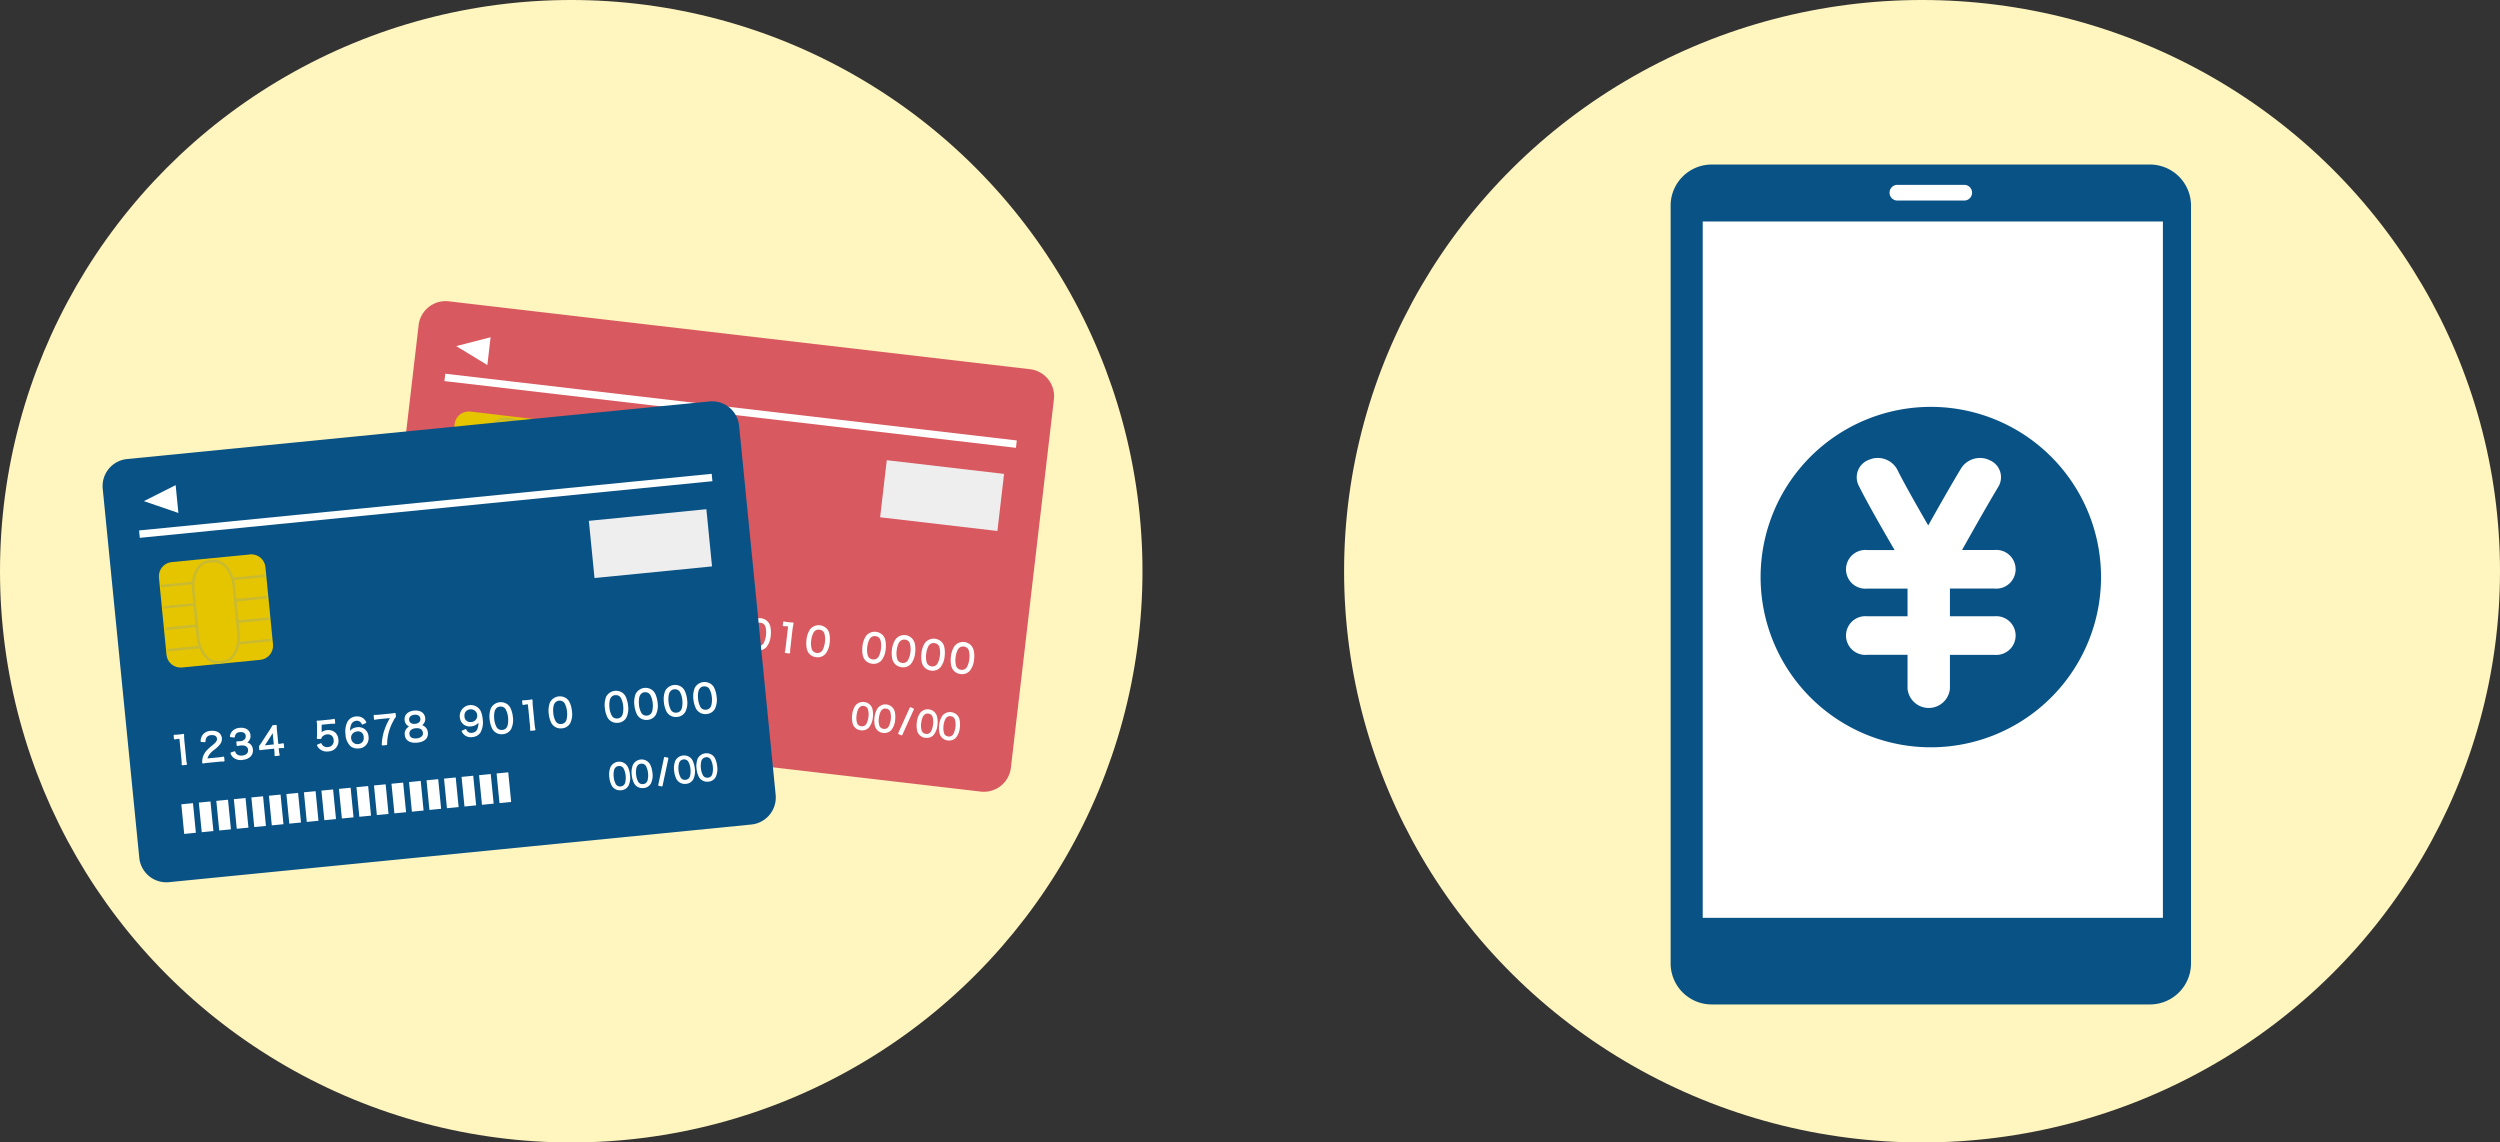 <svg xmlns="http://www.w3.org/2000/svg" xmlns:xlink="http://www.w3.org/1999/xlink" width="186" height="85" viewBox="0 0 186 85">
  <rect x="0" y="0" width="186" height="85" fill="#333333" stroke="none"/>
  <defs>
    <clipPath id="clip-path">
      <rect id="長方形_215" data-name="長方形 215" width="70.793" height="43.238" fill="none"/>
    </clipPath>
    <clipPath id="clip-path-2">
      <path id="パス_280" data-name="パス 280" d="M32.913,11.3l-.677,5.739a1.052,1.052,0,0,0,.921,1.165l5.825.687a1.054,1.054,0,0,0,1.167-.92l.675-5.738a1.052,1.052,0,0,0-.92-1.167l-5.825-.689a1.034,1.034,0,0,0-.121-.006,1.055,1.055,0,0,0-1.046.928" transform="translate(-32.229 -10.372)" fill="none"/>
    </clipPath>
    <linearGradient id="linear-gradient" x1="-2.624" y1="3.681" x2="-2.542" y2="3.681" gradientUnits="objectBoundingBox">
      <stop offset="0" stop-color="#e5c500"/>
      <stop offset="0.296" stop-color="#f7d900"/>
      <stop offset="0.497" stop-color="#ffe200"/>
      <stop offset="0.686" stop-color="#f9db00"/>
      <stop offset="0.952" stop-color="#e8c900"/>
      <stop offset="1" stop-color="#e5c500"/>
    </linearGradient>
    <clipPath id="clip-path-4">
      <path id="パス_333" data-name="パス 333" d="M12.077,23.808l-5.838.57a1.055,1.055,0,0,0-.944,1.148l.563,5.751A1.052,1.052,0,0,0,7,32.22l5.839-.571a1.054,1.054,0,0,0,.943-1.148l-.563-5.749A1.054,1.054,0,0,0,12.18,23.8c-.034,0-.069,0-.1,0" transform="translate(-5.29 -23.803)" fill="none"/>
    </clipPath>
    <linearGradient id="linear-gradient-2" x1="-0.398" y1="2.672" x2="-0.314" y2="2.672" xlink:href="#linear-gradient"/>
    <clipPath id="clip-path-6">
      <rect id="長方形_252" data-name="長方形 252" width="38.716" height="62.489" fill="none"/>
    </clipPath>
  </defs>
  <g id="グループ_351" data-name="グループ 351" transform="translate(-100 -1797)">
    <g id="グループ_144" data-name="グループ 144" transform="translate(100 1797)">
      <circle id="楕円形_11" data-name="楕円形 11" cx="42.5" cy="42.5" r="42.5" fill="#fff5bf"/>
      <g id="グループ_143" data-name="グループ 143" transform="translate(7.632 22.405)">
        <g id="グループ_134" data-name="グループ 134" transform="translate(0 0)">
          <g id="グループ_133" data-name="グループ 133" clip-path="url(#clip-path)">
            <path id="パス_236" data-name="パス 236" d="M72.925,34.722a2.023,2.023,0,0,1-2.237,1.768L27.432,31.438A2.021,2.021,0,0,1,25.663,29.2l3.2-27.422A2.021,2.021,0,0,1,31.1.013L74.358,5.065A2.023,2.023,0,0,1,76.127,7.3Z" transform="translate(-5.348 0)" fill="#d8595f"/>
            <path id="パス_237" data-name="パス 237" d="M35.8,3.393l-2.562.659,2.32,1.408Z" transform="translate(-6.931 -0.707)" fill="#fff"/>
            <rect id="長方形_195" data-name="長方形 195" width="0.552" height="42.81" transform="translate(25.433 5.948) rotate(-83.339)" fill="#fff"/>
            <rect id="長方形_196" data-name="長方形 196" width="2.214" height="0.872" transform="translate(23.964 28.175) rotate(-83.287)" fill="#fff"/>
            <rect id="長方形_197" data-name="長方形 197" width="2.214" height="0.872" transform="matrix(0.116, -0.993, 0.993, 0.116, 25.265, 28.329)" fill="#fff"/>
            <rect id="長方形_198" data-name="長方形 198" width="2.214" height="0.874" transform="translate(26.565 28.482) rotate(-83.293)" fill="#fff"/>
            <rect id="長方形_199" data-name="長方形 199" width="2.215" height="0.873" transform="translate(27.865 28.635) rotate(-83.281)" fill="#fff"/>
            <rect id="長方形_200" data-name="長方形 200" width="2.215" height="0.873" transform="matrix(0.118, -0.993, 0.993, 0.118, 29.165, 28.788)" fill="#fff"/>
            <rect id="長方形_201" data-name="長方形 201" width="2.215" height="0.872" transform="translate(30.466 28.942) rotate(-83.275)" fill="#fff"/>
            <rect id="長方形_202" data-name="長方形 202" width="2.215" height="0.873" transform="translate(31.767 29.095) rotate(-83.293)" fill="#fff"/>
            <rect id="長方形_203" data-name="長方形 203" width="2.215" height="0.874" transform="translate(33.065 29.247) rotate(-83.184)" fill="#fff"/>
            <rect id="長方形_204" data-name="長方形 204" width="2.214" height="0.873" transform="translate(34.367 29.402) rotate(-83.287)" fill="#fff"/>
            <rect id="長方形_205" data-name="長方形 205" width="2.214" height="0.871" transform="matrix(0.116, -0.993, 0.993, 0.116, 35.669, 29.555)" fill="#fff"/>
            <rect id="長方形_206" data-name="長方形 206" width="2.214" height="0.874" transform="translate(36.967 29.707) rotate(-83.23)" fill="#fff"/>
            <rect id="長方形_207" data-name="長方形 207" width="2.214" height="0.873" transform="matrix(0.118, -0.993, 0.993, 0.118, 38.268, 29.861)" fill="#fff"/>
            <rect id="長方形_208" data-name="長方形 208" width="2.214" height="0.873" transform="matrix(0.116, -0.993, 0.993, 0.116, 39.57, 30.015)" fill="#fff"/>
            <rect id="長方形_209" data-name="長方形 209" width="2.215" height="0.873" transform="translate(40.869 30.168) rotate(-83.287)" fill="#fff"/>
            <rect id="長方形_210" data-name="長方形 210" width="2.215" height="0.873" transform="matrix(0.116, -0.993, 0.993, 0.116, 42.171, 30.321)" fill="#fff"/>
            <rect id="長方形_211" data-name="長方形 211" width="2.214" height="0.873" transform="translate(43.47 30.475) rotate(-83.287)" fill="#fff"/>
            <rect id="長方形_212" data-name="長方形 212" width="2.214" height="0.872" transform="translate(44.771 30.628) rotate(-83.275)" fill="#fff"/>
            <rect id="長方形_213" data-name="長方形 213" width="2.216" height="0.874" transform="translate(46.07 30.782) rotate(-83.287)" fill="#fff"/>
            <rect id="長方形_214" data-name="長方形 214" width="2.215" height="0.872" transform="translate(47.372 30.935) rotate(-83.289)" fill="#fff"/>
            <path id="パス_238" data-name="パス 238" d="M31.346,26.37a1.451,1.451,0,0,0,.235.042l.18.021a1.592,1.592,0,0,0,.237.013c-.037.172-.062.316-.08.47L31.757,28.3a1.893,1.893,0,0,0-.016.324l-.271-.032a1.778,1.778,0,0,0,.061-.318l.192-1.649-.154-.018a1.815,1.815,0,0,0-.25-.012Z" transform="translate(-6.53 -5.498)" fill="#fff"/>
            <path id="パス_239" data-name="パス 239" d="M31.718,28.67l-.271-.032a.064.064,0,0,1-.045-.028.066.066,0,0,1-.008-.053,1.629,1.629,0,0,0,.059-.308l.185-1.586-.091-.011a1.654,1.654,0,0,0-.241-.011.068.068,0,0,1-.047-.021.064.064,0,0,1-.017-.05l.027-.225a.062.062,0,0,1,.027-.045.063.063,0,0,1,.051-.009,1.322,1.322,0,0,0,.226.04l.18.021a1.588,1.588,0,0,0,.23.013.061.061,0,0,1,.049.023.064.064,0,0,1,.013.053c-.037.173-.062.316-.079.464L31.8,28.291a1.723,1.723,0,0,0-.015.314.062.062,0,0,1-.02.048.061.061,0,0,1-.05.017m-.184-.148.127.015a2.13,2.13,0,0,1,.018-.26l.161-1.385c.015-.13.035-.256.065-.4-.054,0-.1-.006-.167-.013l-.18-.021c-.077-.01-.127-.017-.174-.027l-.009.084c.063,0,.12.006.187.013l.154.018a.063.063,0,0,1,.055.07l-.193,1.649a1.924,1.924,0,0,1-.043.257" transform="translate(-6.514 -5.481)" fill="#fff"/>
            <path id="パス_240" data-name="パス 240" d="M33.745,28.88a1.588,1.588,0,0,0-.315-.019,1.334,1.334,0,0,1,.127-.369,1.253,1.253,0,0,1,.427-.447,3.972,3.972,0,0,1,.473-.263c.306-.158.413-.272.434-.446.025-.217-.141-.377-.431-.411a.476.476,0,0,0-.435.136.584.584,0,0,0-.133.276l-.234-.068a.785.785,0,0,1,.226-.389.732.732,0,0,1,.6-.153c.43.051.681.3.642.635a.593.593,0,0,1-.215.385,2.214,2.214,0,0,1-.527.311,1.558,1.558,0,0,0-.45.3.794.794,0,0,0-.2.312l.909.106a2.494,2.494,0,0,0,.35.021l-.028.239a3.339,3.339,0,0,0-.349-.058Z" transform="translate(-6.97 -5.571)" fill="#fff"/>
            <path id="パス_241" data-name="パス 241" d="M33.407,28.907a.067.067,0,0,1-.043-.024.061.061,0,0,1-.011-.055,1.34,1.34,0,0,1,.132-.383,1.3,1.3,0,0,1,.446-.469,3.573,3.573,0,0,1,.436-.244l.043-.022c.317-.164.385-.266.4-.4.021-.181-.123-.312-.377-.342a.414.414,0,0,0-.379.116.494.494,0,0,0-.12.25.064.064,0,0,1-.03.039.068.068,0,0,1-.048.006l-.235-.067a.071.071,0,0,1-.038-.032.066.066,0,0,1,0-.049.834.834,0,0,1,.244-.416.789.789,0,0,1,.647-.169c.467.055.741.331.7.7a.658.658,0,0,1-.237.425,2.3,2.3,0,0,1-.54.32,1.493,1.493,0,0,0-.435.29.733.733,0,0,0-.155.214l.826.1a2.458,2.458,0,0,0,.343.021.06.06,0,0,1,.047.021.073.073,0,0,1,.016.049l-.028.24a.061.061,0,0,1-.025.044.063.063,0,0,1-.05.01,3.032,3.032,0,0,0-.344-.057l-.866-.1a1.629,1.629,0,0,0-.3-.019h-.009m.329-.106.866.1c.119.013.2.028.287.045l.012-.1a2.675,2.675,0,0,1-.287-.021l-.909-.106a.062.062,0,0,1-.046-.03.06.06,0,0,1-.006-.055.85.85,0,0,1,.215-.333,1.644,1.644,0,0,1,.468-.315,2.2,2.2,0,0,0,.514-.3.531.531,0,0,0,.195-.345c.035-.3-.191-.518-.587-.565a.672.672,0,0,0-.549.137.644.644,0,0,0-.188.3l.11.032a.586.586,0,0,1,.13-.24.538.538,0,0,1,.488-.157c.325.038.516.226.486.48-.023.2-.145.328-.467.495l-.044.022a3.47,3.47,0,0,0-.423.237,1.18,1.18,0,0,0-.406.424,1,1,0,0,0-.1.275c.055,0,.116.006.241.021" transform="translate(-6.954 -5.554)" fill="#fff"/>
            <path id="パス_242" data-name="パス 242" d="M36.471,28.665a.43.43,0,0,0,.143.288.629.629,0,0,0,.355.146c.331.038.558-.108.59-.379s-.151-.459-.53-.5a2.056,2.056,0,0,0-.23-.012l.026-.222a1.734,1.734,0,0,0,.209.039.575.575,0,0,0,.431-.082.391.391,0,0,0,.146-.263c.029-.245-.125-.408-.413-.442a.452.452,0,0,0-.4.108.534.534,0,0,0-.116.194l-.23-.082a.659.659,0,0,1,.188-.267.746.746,0,0,1,.591-.142c.412.047.65.3.609.637a.5.5,0,0,1-.249.392.575.575,0,0,1-.279.072.615.615,0,0,1,.336.163.527.527,0,0,1,.139.453c-.044.384-.369.589-.844.533a.808.808,0,0,1-.61-.309.719.719,0,0,1-.114-.293Z" transform="translate(-7.553 -5.637)" fill="#fff"/>
            <path id="パス_243" data-name="パス 243" d="M36.925,29.341a.868.868,0,0,1-.655-.335.771.771,0,0,1-.123-.315.062.062,0,0,1,.01-.05.063.063,0,0,1,.044-.026l.245-.029a.064.064,0,0,1,.07.051.369.369,0,0,0,.123.253.563.563,0,0,0,.321.129c.3.035.492-.085.52-.323s-.131-.393-.475-.434a1.84,1.84,0,0,0-.222-.012.063.063,0,0,1-.062-.07l.026-.222a.063.063,0,0,1,.026-.044.058.058,0,0,1,.051-.009,1.6,1.6,0,0,0,.2.036.513.513,0,0,0,.384-.068.326.326,0,0,0,.123-.221c.033-.283-.21-.355-.358-.372a.392.392,0,0,0-.344.089.461.461,0,0,0-.1.175.063.063,0,0,1-.078.035l-.231-.082a.062.062,0,0,1-.036-.086.717.717,0,0,1,.2-.288.811.811,0,0,1,.639-.155c.448.052.708.329.664.707a.563.563,0,0,1-.281.44.631.631,0,0,1-.066.032.577.577,0,0,1,.3.606c-.049.417-.408.648-.914.589m-.639-.609a.536.536,0,0,0,.087.2.753.753,0,0,0,.566.283c.438.051.735-.132.775-.479a.465.465,0,0,0-.121-.4.552.552,0,0,0-.306-.146.063.063,0,0,1,.009-.124A.512.512,0,0,0,37.548,28a.44.44,0,0,0,.218-.345c.036-.306-.177-.523-.554-.568a.692.692,0,0,0-.544.127.516.516,0,0,0-.141.184l.109.039a.487.487,0,0,1,.105-.16.505.505,0,0,1,.448-.126c.321.038.5.233.469.511a.451.451,0,0,1-.172.306.627.627,0,0,1-.475.094c-.05-.006-.1-.013-.148-.024l-.009.084c.06,0,.112,0,.166.011.559.066.606.387.584.573-.036.306-.294.476-.659.434a.687.687,0,0,1-.39-.161.456.456,0,0,1-.15-.266Z" transform="translate(-7.536 -5.62)" fill="#fff"/>
            <path id="パス_244" data-name="パス 244" d="M38.963,28.746c.069-.061.143-.133.211-.2L40,27.733a3.074,3.074,0,0,0,.247-.266l.215.025a4.654,4.654,0,0,0-.073.48l-.109.934.108.012a1.992,1.992,0,0,0,.3.016l-.028.236a1.946,1.946,0,0,0-.3-.055l-.105-.013-.028.245a1.663,1.663,0,0,0-.014.309l-.257-.03a1.763,1.763,0,0,0,.057-.3l.028-.245-.762-.089a3.41,3.41,0,0,0-.341-.028Zm1.19-.586a3.331,3.331,0,0,1,.062-.385c-.069.078-.152.164-.247.26l-.751.75.852.1Z" transform="translate(-8.118 -5.726)" fill="#fff"/>
            <path id="パス_245" data-name="パス 245" d="M40.19,29.7l-.258-.03a.06.06,0,0,1-.045-.028.065.065,0,0,1-.008-.051,1.759,1.759,0,0,0,.055-.3l.021-.183-.7-.082a3.276,3.276,0,0,0-.335-.028.057.057,0,0,1-.046-.021.062.062,0,0,1-.015-.049l.025-.214a.069.069,0,0,1,.021-.04c.044-.04.09-.083.137-.127l.074-.07.823-.814a3.119,3.119,0,0,0,.244-.261.06.06,0,0,1,.055-.022l.214.025a.064.064,0,0,1,.044.025.062.062,0,0,1,.01.05,4.758,4.758,0,0,0-.072.474l-.1.871.046.006a1.919,1.919,0,0,0,.29.014.065.065,0,0,1,.047.021.061.061,0,0,1,.016.05l-.028.236a.061.061,0,0,1-.027.044.062.062,0,0,1-.051.009,1.885,1.885,0,0,0-.288-.053l-.044-.006-.021.183a1.585,1.585,0,0,0-.013.3.063.063,0,0,1-.07.065m-.172-.146.114.013a1.745,1.745,0,0,1,.017-.246l.028-.245a.063.063,0,0,1,.07-.055l.105.013a1.822,1.822,0,0,1,.235.04l.011-.1a1.842,1.842,0,0,1-.236-.016l-.108-.012a.063.063,0,0,1-.055-.07l.109-.933c.023-.2.036-.293.06-.418l-.113-.013a3.136,3.136,0,0,1-.23.245l-.9.886c-.041.039-.082.078-.122.113l-.014.123c.072,0,.151.011.278.026l.763.089a.063.063,0,0,1,.055.07l-.028.245a1.973,1.973,0,0,1-.04.244m.026-.627-.852-.1a.063.063,0,0,1-.037-.107l.75-.75c.094-.095.177-.18.245-.257a.061.061,0,0,1,.075-.014.065.065,0,0,1,.033.07,3.1,3.1,0,0,0-.062.378l-.085.724a.062.062,0,0,1-.069.055m-.708-.209L40,28.8l.078-.661c.008-.069.015-.125.022-.177-.032.033-.065.068-.1.1Z" transform="translate(-8.102 -5.71)" fill="#fff"/>
            <path id="パス_246" data-name="パス 246" d="M44.742,28.8a.942.942,0,0,1-.037.126.692.692,0,0,1,.521-.138.717.717,0,0,1,.49.252.679.679,0,0,1,.131.526.714.714,0,0,1-.856.662.761.761,0,0,1-.52-.26.825.825,0,0,1-.149-.286l.241-.044a.472.472,0,0,0,.071.179.536.536,0,0,0,.385.214.512.512,0,0,0,.6-.481.483.483,0,0,0-.438-.579.6.6,0,0,0-.388.076.378.378,0,0,0-.15.155l-.212-.044a2.032,2.032,0,0,0,.078-.288l.138-.637c.016-.082.023-.116.029-.169s.006-.051.009-.123a1.872,1.872,0,0,0,.3.05l.586.068a1.859,1.859,0,0,0,.336.017l-.028.241a2.043,2.043,0,0,0-.331-.062l-.669-.078Z" transform="translate(-9.241 -5.824)" fill="#fff"/>
            <path id="パス_247" data-name="パス 247" d="M44.967,30.272a.819.819,0,0,1-.561-.283.872.872,0,0,1-.159-.3.065.065,0,0,1,0-.053.064.064,0,0,1,.044-.03l.241-.044a.063.063,0,0,1,.072.047.407.407,0,0,0,.063.158.474.474,0,0,0,.34.188.449.449,0,0,0,.526-.427.418.418,0,0,0-.382-.51.541.541,0,0,0-.348.067.308.308,0,0,0-.127.133.069.069,0,0,1-.068.03L44.4,29.2a.063.063,0,0,1-.041-.031.06.06,0,0,1-.006-.051,1.862,1.862,0,0,0,.076-.281l.138-.637c.015-.08.022-.112.028-.164a1.166,1.166,0,0,0,.009-.118.067.067,0,0,1,.025-.048.061.061,0,0,1,.053-.01,1.932,1.932,0,0,0,.292.047l.586.069a1.779,1.779,0,0,0,.328.016.06.06,0,0,1,.048.021.063.063,0,0,1,.016.05l-.028.241a.062.062,0,0,1-.027.045.061.061,0,0,1-.052.008,1.97,1.97,0,0,0-.321-.059l-.612-.071-.116.542a.832.832,0,0,1,.956.212.742.742,0,0,1,.145.573.777.777,0,0,1-.926.718m-.576-.56a.636.636,0,0,0,.112.2.7.7,0,0,0,.479.238.653.653,0,0,0,.788-.608.612.612,0,0,0-.118-.479.663.663,0,0,0-.449-.23.628.628,0,0,0-.476.126.063.063,0,0,1-.1-.07,1.056,1.056,0,0,0,.036-.121l.133-.621a.064.064,0,0,1,.069-.05l.668.078a2.258,2.258,0,0,1,.271.045l.011-.1a2.056,2.056,0,0,1-.273-.018l-.586-.069A2.282,2.282,0,0,1,44.724,28c0,.018,0,.032-.006.053-.006.054-.012.089-.028.168l-.139.644a2.125,2.125,0,0,1-.057.228l.1.021a.425.425,0,0,1,.148-.139.664.664,0,0,1,.427-.085.547.547,0,0,1,.493.65.573.573,0,0,1-.666.537.6.6,0,0,1-.429-.241.445.445,0,0,1-.066-.143Z" transform="translate(-9.225 -5.808)" fill="#fff"/>
            <path id="パス_248" data-name="パス 248" d="M48.5,28.887a.553.553,0,0,0-.078-.191.435.435,0,0,0-.322-.182.527.527,0,0,0-.534.3,1.619,1.619,0,0,0-.192.6.628.628,0,0,1,.165-.165.683.683,0,0,1,.5-.117.669.669,0,0,1,.632.8.7.7,0,0,1-.831.645.769.769,0,0,1-.5-.24,1.216,1.216,0,0,1-.184-.928,1.545,1.545,0,0,1,.317-.838.723.723,0,0,1,.637-.24.754.754,0,0,1,.419.17.72.72,0,0,1,.2.347Zm-.514.425a.58.58,0,0,0-.412.116.506.506,0,0,0-.185.345.544.544,0,0,0,.947.423.62.62,0,0,0,.11-.3.479.479,0,0,0-.459-.588" transform="translate(-9.83 -5.904)" fill="#fff"/>
            <path id="パス_249" data-name="パス 249" d="M47.816,30.614a.827.827,0,0,1-.536-.261,1.278,1.278,0,0,1-.2-.976,1.618,1.618,0,0,1,.334-.874.782.782,0,0,1,.69-.26.828.828,0,0,1,.454.186.776.776,0,0,1,.218.374.062.062,0,0,1-.047.082l-.237.047a.062.062,0,0,1-.072-.045.477.477,0,0,0-.07-.172.376.376,0,0,0-.278-.155.464.464,0,0,0-.473.265,1.224,1.224,0,0,0-.142.366l.025-.017a.743.743,0,0,1,.545-.128.734.734,0,0,1,.686.868.763.763,0,0,1-.9.7m.275-2.245a.66.66,0,0,0-.584.221,1.484,1.484,0,0,0-.3.8,1.157,1.157,0,0,0,.169.88.718.718,0,0,0,.455.218.639.639,0,0,0,.761-.59.609.609,0,0,0-.576-.728.617.617,0,0,0-.458.106.572.572,0,0,0-.15.152.065.065,0,0,1-.075.02.062.062,0,0,1-.036-.069,1.647,1.647,0,0,1,.2-.618.587.587,0,0,1,.6-.327.5.5,0,0,1,.366.208.478.478,0,0,1,.072.154l.108-.021a.577.577,0,0,0-.159-.253.7.7,0,0,0-.385-.154m-.252,2.052a.591.591,0,0,1-.53-.671.567.567,0,0,1,.207-.387.65.65,0,0,1,.459-.13.542.542,0,0,1,.514.658.674.674,0,0,1-.123.328.584.584,0,0,1-.528.2m.123-1.063a.514.514,0,0,0-.366.1.448.448,0,0,0-.161.3.468.468,0,0,0,.42.531.458.458,0,0,0,.415-.155.558.558,0,0,0,.1-.264.416.416,0,0,0-.4-.518" transform="translate(-9.813 -5.887)" fill="#fff"/>
            <path id="パス_250" data-name="パス 250" d="M51.594,28.944a1.107,1.107,0,0,0-.244.249,3.727,3.727,0,0,0-.6.929,3.54,3.54,0,0,0-.234.693l-.271-.031a3.78,3.78,0,0,1,.476-1.1,4.814,4.814,0,0,1,.61-.766l-.925-.108a2.288,2.288,0,0,0-.324-.017l.028-.242a2.145,2.145,0,0,0,.321.058l.856.1a2.52,2.52,0,0,0,.332.024Z" transform="translate(-10.442 -5.953)" fill="#fff"/>
            <path id="パス_251" data-name="パス 251" d="M50.491,30.861l-.271-.032a.064.064,0,0,1-.045-.028.061.061,0,0,1-.007-.052,3.807,3.807,0,0,1,.483-1.111,4.506,4.506,0,0,1,.533-.685l-.8-.093a2.115,2.115,0,0,0-.315-.017.059.059,0,0,1-.048-.021.067.067,0,0,1-.016-.05l.028-.241a.066.066,0,0,1,.026-.045.062.062,0,0,1,.051-.009,2.156,2.156,0,0,0,.313.056l.856.1a2.4,2.4,0,0,0,.325.024.057.057,0,0,1,.047.021.061.061,0,0,1,.015.049l-.024.207a.065.065,0,0,1-.03.047,1.059,1.059,0,0,0-.227.234,3.671,3.671,0,0,0-.593.914,3.537,3.537,0,0,0-.23.685.064.064,0,0,1-.068.047m-.181-.148.142.017a3.509,3.509,0,0,1,.223-.651,3.8,3.8,0,0,1,.61-.943,1.426,1.426,0,0,1,.233-.245l.013-.11c-.072,0-.142-.009-.268-.023l-.856-.1a2.319,2.319,0,0,1-.26-.042l-.012.1a2.368,2.368,0,0,1,.261.018l.925.108a.063.063,0,0,1,.039.105,4.675,4.675,0,0,0-.6.757,3.58,3.58,0,0,0-.446,1.008" transform="translate(-10.425 -5.936)" fill="#fff"/>
            <path id="パス_252" data-name="パス 252" d="M54.03,30.222a.53.53,0,0,1,.161.472c-.045.39-.356.576-.856.518-.522-.061-.783-.31-.737-.7A.585.585,0,0,1,53.172,30a.5.5,0,0,1-.353-.561c.041-.347.336-.535.767-.484s.679.3.638.646a.5.5,0,0,1-.474.467.558.558,0,0,1,.28.154m-1.2.3c-.032.271.157.454.51.5a.648.648,0,0,0,.477-.094.376.376,0,0,0,.14-.27c.032-.279-.16-.472-.511-.512s-.583.1-.616.381m.208-1.041c-.029.254.134.428.433.464s.5-.1.527-.351-.143-.412-.436-.447-.5.1-.524.335" transform="translate(-10.965 -6.035)" fill="#fff"/>
            <path id="パス_253" data-name="パス 253" d="M53.31,31.258c-.553-.065-.841-.347-.792-.774A.585.585,0,0,1,52.86,30a.63.63,0,0,1,.1-.043.575.575,0,0,1-.218-.536c.045-.382.373-.594.837-.541s.738.33.693.716a.569.569,0,0,1-.335.473.694.694,0,0,1,.122.1.6.6,0,0,1,.18.525c-.05.427-.387.636-.926.573M53.562,29c-.393-.046-.661.119-.7.43a.442.442,0,0,0,.309.493.064.064,0,0,1,.044.069.063.063,0,0,1-.061.054.47.47,0,0,0-.24.061.463.463,0,0,0-.274.392c-.053.452.342.594.681.634.271.032.732.013.788-.462a.471.471,0,0,0-.142-.42.482.482,0,0,0-.251-.138.064.064,0,0,1-.048-.066.063.063,0,0,1,.058-.058.442.442,0,0,0,.417-.412c.036-.314-.181-.53-.583-.576m-.245,2.062c-.389-.046-.6-.257-.564-.566s.3-.481.685-.436.6.268.566.583a.433.433,0,0,1-.165.313.7.7,0,0,1-.522.106m.106-.877c-.313-.036-.518.085-.546.326s.139.389.455.426a.593.593,0,0,0,.431-.081.315.315,0,0,0,.117-.229c.028-.244-.138-.405-.457-.442m.026-.2c-.336-.039-.522-.243-.488-.533a.478.478,0,0,1,.593-.389c.331.039.523.241.492.516a.476.476,0,0,1-.6.407m.09-.8c-.256-.03-.431.077-.454.279-.025.219.112.363.378.393s.431-.077.457-.3c.024-.2-.123-.347-.382-.377" transform="translate(-10.949 -6.018)" fill="#fff"/>
            <path id="パス_254" data-name="パス 254" d="M58.137,31.248a.434.434,0,0,0,.423.372.5.5,0,0,0,.489-.208,1.19,1.19,0,0,0,.167-.353,3.067,3.067,0,0,0,.063-.328.565.565,0,0,1-.131.143.788.788,0,0,1-1.033-.109.731.731,0,0,1-.133-.535.761.761,0,0,1,1.491-.1,1.688,1.688,0,0,1,.014.6,1.513,1.513,0,0,1-.343.884.7.7,0,0,1-.623.195.731.731,0,0,1-.461-.209.762.762,0,0,1-.166-.309Zm1.131-.885a.527.527,0,0,0-.471-.6.535.535,0,0,0-.481.189.618.618,0,0,0-.108.291.483.483,0,0,0,.446.583.53.53,0,0,0,.614-.462" transform="translate(-12.071 -6.164)" fill="#fff"/>
            <path id="パス_255" data-name="パス 255" d="M58.5,31.857a.789.789,0,0,1-.5-.229.808.808,0,0,1-.18-.331.067.067,0,0,1,0-.052.069.069,0,0,1,.043-.03l.244-.046a.063.063,0,0,1,.073.047.392.392,0,0,0,.069.173.4.4,0,0,0,.3.15.435.435,0,0,0,.432-.184,1.15,1.15,0,0,0,.157-.332c.008-.029.017-.068.025-.114a.85.85,0,0,1-1.117-.123.825.825,0,0,1,.784-1.295.779.779,0,0,1,.685.609,1.718,1.718,0,0,1,.015.621,1.565,1.565,0,0,1-.361.921.76.76,0,0,1-.674.213m-.536-.532a.591.591,0,0,0,.129.218.661.661,0,0,0,.421.19.646.646,0,0,0,.571-.177,1.447,1.447,0,0,0,.325-.847,1.623,1.623,0,0,0-.013-.577.649.649,0,0,0-.579-.514.658.658,0,0,0-.79.6.669.669,0,0,0,.12.489.727.727,0,0,0,.947.1.485.485,0,0,0,.116-.128.063.063,0,0,1,.075-.023.064.064,0,0,1,.039.068,3.194,3.194,0,0,1-.064.335,1.252,1.252,0,0,1-.177.374.557.557,0,0,1-.547.233.531.531,0,0,1-.387-.2.432.432,0,0,1-.075-.16Zm.668-.454a.545.545,0,0,1-.5-.653.683.683,0,0,1,.121-.321.6.6,0,0,1,.538-.214.6.6,0,1,1-.158,1.188m.144-1.063a.468.468,0,0,0-.425.166.558.558,0,0,0-.1.259.425.425,0,0,0,.392.514.474.474,0,1,0,.129-.939" transform="translate(-12.054 -6.147)" fill="#fff"/>
            <path id="パス_256" data-name="パス 256" d="M60.869,31.885a.694.694,0,0,1-.14-.282,1.966,1.966,0,0,1-.032-.671,1.672,1.672,0,0,1,.256-.756.768.768,0,0,1,1.176-.012.694.694,0,0,1,.14.282,1.971,1.971,0,0,1,.032.674,1.493,1.493,0,0,1-.3.8.7.7,0,0,1-.64.229.718.718,0,0,1-.5-.263m.364-1.684a.587.587,0,0,0-.154.193,1.805,1.805,0,0,0-.155.565,1.578,1.578,0,0,0,.055.693.488.488,0,0,0,.412.3.481.481,0,0,0,.367-.093.581.581,0,0,0,.159-.207,1.79,1.79,0,0,0,.155-.565,1.607,1.607,0,0,0-.051-.679.483.483,0,0,0-.416-.311.465.465,0,0,0-.373.1" transform="translate(-12.652 -6.232)" fill="#fff"/>
            <path id="パス_257" data-name="パス 257" d="M61.341,32.193a.775.775,0,0,1-.539-.287.76.76,0,0,1-.152-.307,2.041,2.041,0,0,1-.032-.692,1.726,1.726,0,0,1,.268-.788.809.809,0,0,1,1.427.294,2.035,2.035,0,0,1,.032.695,1.545,1.545,0,0,1-.311.835.767.767,0,0,1-.693.249m.265-2.247a.639.639,0,0,0-.621.251,1.629,1.629,0,0,0-.244.726,1.913,1.913,0,0,0,.031.649.635.635,0,0,0,.127.256.652.652,0,0,0,.456.24.638.638,0,0,0,.586-.208,1.444,1.444,0,0,0,.279-.765,1.926,1.926,0,0,0-.03-.652.656.656,0,0,0-.128-.257.643.643,0,0,0-.457-.24M61.368,32a.55.55,0,0,1-.462-.336,1.641,1.641,0,0,1-.06-.727,1.877,1.877,0,0,1,.161-.585.638.638,0,0,1,.169-.214.529.529,0,0,1,.42-.119.544.544,0,0,1,.468.351,1.659,1.659,0,0,1,.055.709,1.835,1.835,0,0,1-.161.585.613.613,0,0,1-.176.227.536.536,0,0,1-.414.108m.214-1.854a.4.4,0,0,0-.325.089.511.511,0,0,0-.137.171,1.719,1.719,0,0,0-.15.546,1.536,1.536,0,0,0,.05.662.426.426,0,0,0,.362.261.416.416,0,0,0,.32-.079.5.5,0,0,0,.142-.183,1.717,1.717,0,0,0,.15-.547,1.559,1.559,0,0,0-.047-.647.419.419,0,0,0-.366-.273" transform="translate(-12.635 -6.216)" fill="#fff"/>
            <path id="パス_258" data-name="パス 258" d="M64.041,30.188a1.392,1.392,0,0,0,.234.042l.179.021a1.61,1.61,0,0,0,.238.013c-.037.172-.063.316-.081.469l-.161,1.385a1.738,1.738,0,0,0-.015.324l-.271-.032a1.8,1.8,0,0,0,.06-.318l.193-1.649-.154-.018a1.8,1.8,0,0,0-.249-.012Z" transform="translate(-13.347 -6.294)" fill="#fff"/>
            <path id="パス_259" data-name="パス 259" d="M64.412,32.488l-.271-.032a.063.063,0,0,1-.053-.08,1.751,1.751,0,0,0,.059-.308l.185-1.587-.092-.011A1.628,1.628,0,0,0,64,30.46a.066.066,0,0,1-.047-.021.067.067,0,0,1-.016-.05l.026-.225a.065.065,0,0,1,.028-.045.061.061,0,0,1,.051-.008,1.343,1.343,0,0,0,.225.04l.18.021a1.593,1.593,0,0,0,.23.013.067.067,0,0,1,.049.023.064.064,0,0,1,.013.053c-.04.181-.063.321-.081.464L64.5,32.109a1.715,1.715,0,0,0-.014.313.058.058,0,0,1-.02.049.061.061,0,0,1-.05.017m-.184-.148.127.015a1.976,1.976,0,0,1,.017-.26l.161-1.385c.015-.127.036-.25.066-.4-.055,0-.1-.006-.169-.013l-.18-.021c-.075-.009-.126-.017-.173-.027l-.009.085c.062,0,.12,0,.186.012l.154.018a.063.063,0,0,1,.055.07l-.192,1.649a1.915,1.915,0,0,1-.044.257" transform="translate(-13.33 -6.277)" fill="#fff"/>
            <path id="パス_260" data-name="パス 260" d="M66.41,32.532a.715.715,0,0,1-.14-.282,1.986,1.986,0,0,1-.032-.671,1.681,1.681,0,0,1,.256-.756.748.748,0,0,1,1.317.27,1.972,1.972,0,0,1,.031.674,1.493,1.493,0,0,1-.3.8.7.7,0,0,1-.64.229.718.718,0,0,1-.5-.263m.364-1.684a.561.561,0,0,0-.152.193,1.764,1.764,0,0,0-.157.565,1.578,1.578,0,0,0,.055.693.489.489,0,0,0,.412.3A.474.474,0,0,0,67.3,32.5a.542.542,0,0,0,.16-.206,1.769,1.769,0,0,0,.155-.565,1.617,1.617,0,0,0-.05-.678.487.487,0,0,0-.417-.312.466.466,0,0,0-.373.1" transform="translate(-13.807 -6.367)" fill="#fff"/>
            <path id="パス_261" data-name="パス 261" d="M66.883,32.84a.781.781,0,0,1-.691-.594,2.068,2.068,0,0,1-.032-.692,1.737,1.737,0,0,1,.268-.787.83.83,0,0,1,1.276-.012.781.781,0,0,1,.152.306,2.031,2.031,0,0,1,.032.695,1.545,1.545,0,0,1-.311.835.767.767,0,0,1-.693.249m.265-2.247a.639.639,0,0,0-.621.251,1.644,1.644,0,0,0-.244.726,1.94,1.94,0,0,0,.031.649.652.652,0,0,0,.583.5.638.638,0,0,0,.586-.208,1.445,1.445,0,0,0,.279-.765,1.922,1.922,0,0,0-.029-.652.68.68,0,0,0-.129-.257.643.643,0,0,0-.457-.24m-.239,2.051a.55.55,0,0,1-.462-.336,1.641,1.641,0,0,1-.06-.727A1.855,1.855,0,0,1,66.549,31a.633.633,0,0,1,.168-.213.531.531,0,0,1,.42-.119.551.551,0,0,1,.469.351,1.689,1.689,0,0,1,.053.709,1.815,1.815,0,0,1-.161.585.6.6,0,0,1-.177.228.531.531,0,0,1-.412.107m.214-1.854a.405.405,0,0,0-.325.089.491.491,0,0,0-.135.17,1.7,1.7,0,0,0-.151.547,1.536,1.536,0,0,0,.05.662.424.424,0,0,0,.362.261.413.413,0,0,0,.318-.078.473.473,0,0,0,.143-.184,1.724,1.724,0,0,0,.15-.547,1.582,1.582,0,0,0-.046-.648.423.423,0,0,0-.366-.272" transform="translate(-13.791 -6.351)" fill="#fff"/>
            <path id="パス_262" data-name="パス 262" d="M71.674,33.146a.7.7,0,0,1-.14-.281,1.946,1.946,0,0,1-.032-.671,1.681,1.681,0,0,1,.256-.756.747.747,0,0,1,1.317.27,1.971,1.971,0,0,1,.031.674,1.493,1.493,0,0,1-.3.8.7.7,0,0,1-.639.229.719.719,0,0,1-.5-.264m.365-1.684a.587.587,0,0,0-.154.193,1.805,1.805,0,0,0-.155.565,1.566,1.566,0,0,0,.055.693.489.489,0,0,0,.412.3.475.475,0,0,0,.366-.093.559.559,0,0,0,.16-.206,1.811,1.811,0,0,0,.155-.565,1.62,1.62,0,0,0-.051-.679.486.486,0,0,0-.416-.311.465.465,0,0,0-.373.1" transform="translate(-14.905 -6.496)" fill="#fff"/>
            <path id="パス_263" data-name="パス 263" d="M72.147,33.455a.781.781,0,0,1-.692-.594,2.021,2.021,0,0,1-.032-.692,1.734,1.734,0,0,1,.268-.788.831.831,0,0,1,1.277-.011.779.779,0,0,1,.151.306,2.031,2.031,0,0,1,.032.695,1.545,1.545,0,0,1-.311.835.769.769,0,0,1-.693.249m.265-2.247a.641.641,0,0,0-.621.251,1.626,1.626,0,0,0-.244.725,1.918,1.918,0,0,0,.031.65.644.644,0,0,0,.127.256.657.657,0,0,0,.457.24.637.637,0,0,0,.585-.208,1.444,1.444,0,0,0,.279-.765A1.923,1.923,0,0,0,73,31.705a.668.668,0,0,0-.129-.257.645.645,0,0,0-.456-.24m-.239,2.051a.55.55,0,0,1-.462-.336,1.634,1.634,0,0,1-.06-.727,1.877,1.877,0,0,1,.161-.585.638.638,0,0,1,.169-.214.529.529,0,0,1,.42-.119.547.547,0,0,1,.468.351,1.677,1.677,0,0,1,.055.709,1.876,1.876,0,0,1-.161.585.617.617,0,0,1-.176.228.537.537,0,0,1-.413.107m.214-1.854a.4.4,0,0,0-.325.089.511.511,0,0,0-.137.171,1.719,1.719,0,0,0-.15.546,1.514,1.514,0,0,0,.05.661.424.424,0,0,0,.362.262.415.415,0,0,0,.319-.079.49.49,0,0,0,.142-.184,1.748,1.748,0,0,0,.15-.546,1.583,1.583,0,0,0-.047-.648.421.421,0,0,0-.366-.272" transform="translate(-14.888 -6.479)" fill="#fff"/>
            <path id="パス_264" data-name="パス 264" d="M74.445,33.47a.717.717,0,0,1-.141-.282,1.982,1.982,0,0,1-.031-.67,1.7,1.7,0,0,1,.255-.757.748.748,0,0,1,1.317.27,1.972,1.972,0,0,1,.031.674,1.487,1.487,0,0,1-.3.8.7.7,0,0,1-.639.229.715.715,0,0,1-.5-.263m.363-1.684a.581.581,0,0,0-.152.193,1.791,1.791,0,0,0-.156.565,1.578,1.578,0,0,0,.055.693.487.487,0,0,0,.412.3.478.478,0,0,0,.366-.093.559.559,0,0,0,.16-.207,1.79,1.79,0,0,0,.155-.565,1.6,1.6,0,0,0-.051-.678.485.485,0,0,0-.416-.312.467.467,0,0,0-.374.1" transform="translate(-15.483 -6.563)" fill="#fff"/>
            <path id="パス_265" data-name="パス 265" d="M74.917,33.779a.784.784,0,0,1-.692-.593,2.069,2.069,0,0,1-.032-.693,1.75,1.75,0,0,1,.267-.787A.811.811,0,0,1,75.889,32a2.037,2.037,0,0,1,.032.7,1.537,1.537,0,0,1-.312.835.766.766,0,0,1-.692.249m.265-2.247a.641.641,0,0,0-.621.251,1.644,1.644,0,0,0-.243.726,1.957,1.957,0,0,0,.029.649.671.671,0,0,0,.129.256.652.652,0,0,0,.457.24.637.637,0,0,0,.584-.208,1.439,1.439,0,0,0,.279-.765,1.943,1.943,0,0,0-.029-.652.682.682,0,0,0-.13-.257.64.64,0,0,0-.456-.24m-.238,2.051a.554.554,0,0,1-.462-.336,1.628,1.628,0,0,1-.061-.727,1.877,1.877,0,0,1,.161-.585.669.669,0,0,1,.168-.214.531.531,0,0,1,.422-.119.547.547,0,0,1,.468.351,1.647,1.647,0,0,1,.055.709,1.814,1.814,0,0,1-.161.585.6.6,0,0,1-.177.228.533.533,0,0,1-.412.107m.213-1.854a.411.411,0,0,0-.326.089.525.525,0,0,0-.135.171,1.74,1.74,0,0,0-.15.546,1.536,1.536,0,0,0,.05.662.424.424,0,0,0,.362.261.415.415,0,0,0,.319-.079.486.486,0,0,0,.142-.184,1.728,1.728,0,0,0,.151-.546A1.571,1.571,0,0,0,75.523,32a.42.42,0,0,0-.366-.273" transform="translate(-15.466 -6.546)" fill="#fff"/>
            <path id="パス_266" data-name="パス 266" d="M77.215,33.793a.7.7,0,0,1-.139-.281,1.946,1.946,0,0,1-.032-.671,1.672,1.672,0,0,1,.256-.756.747.747,0,0,1,1.316.27,1.971,1.971,0,0,1,.032.674,1.493,1.493,0,0,1-.3.8.7.7,0,0,1-.639.229.719.719,0,0,1-.5-.264m.365-1.684a.561.561,0,0,0-.152.193,1.765,1.765,0,0,0-.157.565,1.58,1.58,0,0,0,.055.693.491.491,0,0,0,.414.3.475.475,0,0,0,.365-.093.558.558,0,0,0,.16-.206A1.769,1.769,0,0,0,78.42,33a1.607,1.607,0,0,0-.051-.679.485.485,0,0,0-.416-.311.464.464,0,0,0-.373.1" transform="translate(-16.06 -6.63)" fill="#fff"/>
            <path id="パス_267" data-name="パス 267" d="M77.688,34.1A.778.778,0,0,1,77,33.509a2.04,2.04,0,0,1-.032-.692,1.727,1.727,0,0,1,.268-.787.831.831,0,0,1,1.276-.012.779.779,0,0,1,.151.306,2.035,2.035,0,0,1,.032.695,1.528,1.528,0,0,1-.313.835.766.766,0,0,1-.692.249m.266-2.247a.639.639,0,0,0-.621.251,1.634,1.634,0,0,0-.244.726,1.913,1.913,0,0,0,.031.649.651.651,0,0,0,.583.5.637.637,0,0,0,.585-.208,1.435,1.435,0,0,0,.28-.765,1.926,1.926,0,0,0-.03-.652.668.668,0,0,0-.129-.257.639.639,0,0,0-.455-.24m-.239,2.051a.549.549,0,0,1-.464-.336,1.656,1.656,0,0,1-.059-.727,1.855,1.855,0,0,1,.162-.586.632.632,0,0,1,.168-.213.529.529,0,0,1,.42-.119.547.547,0,0,1,.468.351,1.679,1.679,0,0,1,.055.709,1.858,1.858,0,0,1-.161.585.618.618,0,0,1-.177.228.536.536,0,0,1-.412.107m.213-1.854a.4.4,0,0,0-.325.089.491.491,0,0,0-.135.17,1.7,1.7,0,0,0-.151.547,1.551,1.551,0,0,0,.049.662.427.427,0,0,0,.363.261.413.413,0,0,0,.318-.079.49.49,0,0,0,.142-.184,1.716,1.716,0,0,0,.151-.546,1.571,1.571,0,0,0-.047-.648.421.421,0,0,0-.366-.272" transform="translate(-16.044 -6.614)" fill="#fff"/>
            <path id="パス_268" data-name="パス 268" d="M79.986,34.118a.694.694,0,0,1-.14-.282,1.965,1.965,0,0,1-.032-.671,1.682,1.682,0,0,1,.255-.756.767.767,0,0,1,1.176-.012.7.7,0,0,1,.141.282,1.971,1.971,0,0,1,.032.674,1.5,1.5,0,0,1-.3.8.7.7,0,0,1-.639.229.718.718,0,0,1-.5-.263m.364-1.684a.6.6,0,0,0-.154.193,1.8,1.8,0,0,0-.154.565,1.579,1.579,0,0,0,.055.693.489.489,0,0,0,.413.3.478.478,0,0,0,.366-.093.565.565,0,0,0,.159-.207,1.79,1.79,0,0,0,.156-.565,1.618,1.618,0,0,0-.051-.679.483.483,0,0,0-.416-.311.466.466,0,0,0-.374.1" transform="translate(-16.638 -6.698)" fill="#fff"/>
            <path id="パス_269" data-name="パス 269" d="M80.46,34.426a.779.779,0,0,1-.54-.287.765.765,0,0,1-.152-.307,2.069,2.069,0,0,1-.032-.692A1.734,1.734,0,0,1,80,32.353a.811.811,0,0,1,1.428.294,2.039,2.039,0,0,1,.033.695,1.566,1.566,0,0,1-.312.835.77.77,0,0,1-.693.249m.265-2.247a.64.64,0,0,0-.622.251,1.629,1.629,0,0,0-.243.725,1.945,1.945,0,0,0,.03.65.657.657,0,0,0,.585.5.639.639,0,0,0,.585-.208,1.454,1.454,0,0,0,.28-.765,1.929,1.929,0,0,0-.031-.652.657.657,0,0,0-.129-.257.641.641,0,0,0-.455-.24m-.239,2.051a.549.549,0,0,1-.463-.336,1.65,1.65,0,0,1-.059-.727,1.885,1.885,0,0,1,.16-.586.662.662,0,0,1,.169-.213.526.526,0,0,1,.422-.119.543.543,0,0,1,.467.351,1.679,1.679,0,0,1,.055.709,1.858,1.858,0,0,1-.161.585.619.619,0,0,1-.176.228.537.537,0,0,1-.413.107m.214-1.854a.407.407,0,0,0-.326.089.561.561,0,0,0-.136.171,1.742,1.742,0,0,0-.149.547,1.521,1.521,0,0,0,.05.662.424.424,0,0,0,.362.261.415.415,0,0,0,.319-.079.484.484,0,0,0,.142-.184,1.715,1.715,0,0,0,.151-.546,1.57,1.57,0,0,0-.047-.648.418.418,0,0,0-.365-.272" transform="translate(-16.622 -6.681)" fill="#fff"/>
            <path id="パス_270" data-name="パス 270" d="M75.053,40.212l-.188-.085.852-1.881.186.085Z" transform="translate(-15.609 -7.974)" fill="#fff"/>
            <path id="パス_271" data-name="パス 271" d="M75.03,40.258l-.018,0-.188-.085a.062.062,0,0,1-.032-.083l.852-1.881a.073.073,0,0,1,.036-.033.064.064,0,0,1,.048,0l.187.085a.063.063,0,0,1,.031.083l-.85,1.881a.064.064,0,0,1-.065.036m-.1-.178.074.033.8-1.767-.073-.033Z" transform="translate(-15.593 -7.957)" fill="#fff"/>
            <path id="パス_272" data-name="パス 272" d="M76.762,40.216a.613.613,0,0,1-.125-.249,1.758,1.758,0,0,1-.028-.59,1.461,1.461,0,0,1,.226-.666.675.675,0,0,1,1.035-.011.632.632,0,0,1,.123.248,1.734,1.734,0,0,1,.029.594,1.32,1.32,0,0,1-.261.7.618.618,0,0,1-.563.2.626.626,0,0,1-.437-.231m.32-1.484a.5.5,0,0,0-.135.17,1.543,1.543,0,0,0-.137.5,1.388,1.388,0,0,0,.048.61.43.43,0,0,0,.363.264.418.418,0,0,0,.322-.082.5.5,0,0,0,.142-.182,1.563,1.563,0,0,0,.135-.5,1.409,1.409,0,0,0-.044-.6.426.426,0,0,0-.367-.275.41.41,0,0,0-.328.092" transform="translate(-15.97 -8.019)" fill="#fff"/>
            <path id="パス_273" data-name="パス 273" d="M77.175,40.493a.7.7,0,0,1-.616-.529,1.846,1.846,0,0,1-.028-.612,1.528,1.528,0,0,1,.239-.7.717.717,0,0,1,1.268.262,1.788,1.788,0,0,1,.031.615,1.368,1.368,0,0,1-.276.739.683.683,0,0,1-.617.222m.234-1.98a.551.551,0,0,0-.54.218,1.411,1.411,0,0,0-.214.635,1.681,1.681,0,0,0,.026.57.605.605,0,0,0,1.016.251,1.263,1.263,0,0,0,.246-.67,1.66,1.66,0,0,0-.028-.572.567.567,0,0,0-.507-.432M77.2,40.32a.493.493,0,0,1-.413-.3,1.475,1.475,0,0,1-.054-.643,1.676,1.676,0,0,1,.143-.518.572.572,0,0,1,.15-.19.476.476,0,0,1,.375-.107.486.486,0,0,1,.418.313,1.48,1.48,0,0,1,.05.629,1.647,1.647,0,0,1-.141.517.547.547,0,0,1-.16.2.473.473,0,0,1-.369.1m.188-1.634a.347.347,0,0,0-.28.078.442.442,0,0,0-.117.147,1.5,1.5,0,0,0-.133.48,1.332,1.332,0,0,0,.044.579.363.363,0,0,0,.313.226.355.355,0,0,0,.275-.067.447.447,0,0,0,.125-.16,1.5,1.5,0,0,0,.13-.479,1.349,1.349,0,0,0-.04-.566.363.363,0,0,0-.316-.237" transform="translate(-15.954 -8.002)" fill="#fff"/>
            <path id="パス_274" data-name="パス 274" d="M78.865,40.462a.612.612,0,0,1-.123-.249,1.742,1.742,0,0,1-.028-.591,1.47,1.47,0,0,1,.226-.666.676.676,0,0,1,1.036-.011.643.643,0,0,1,.123.249,1.731,1.731,0,0,1,.027.594,1.307,1.307,0,0,1-.26.7.613.613,0,0,1-.561.2.633.633,0,0,1-.438-.231m.32-1.484a.516.516,0,0,0-.135.17,1.584,1.584,0,0,0-.136.5,1.4,1.4,0,0,0,.047.61.434.434,0,0,0,.365.264.422.422,0,0,0,.321-.082.489.489,0,0,0,.141-.182,1.592,1.592,0,0,0,.138-.5,1.422,1.422,0,0,0-.046-.6.426.426,0,0,0-.366-.275.415.415,0,0,0-.329.092" transform="translate(-16.409 -8.07)" fill="#fff"/>
            <path id="パス_275" data-name="パス 275" d="M79.279,40.739a.694.694,0,0,1-.616-.53,1.818,1.818,0,0,1-.029-.611,1.526,1.526,0,0,1,.238-.7.739.739,0,0,1,1.136-.01.7.7,0,0,1,.135.271,1.793,1.793,0,0,1,.029.616,1.36,1.36,0,0,1-.277.739.678.678,0,0,1-.615.222m.234-1.98a.555.555,0,0,0-.541.218,1.421,1.421,0,0,0-.214.635,1.673,1.673,0,0,0,.028.569.547.547,0,0,0,.112.224.568.568,0,0,0,.4.208.553.553,0,0,0,.507-.18,1.265,1.265,0,0,0,.245-.67,1.676,1.676,0,0,0-.026-.571.584.584,0,0,0-.112-.224.558.558,0,0,0-.4-.208M79.3,40.566a.492.492,0,0,1-.414-.3,1.47,1.47,0,0,1-.053-.644,1.668,1.668,0,0,1,.142-.518.593.593,0,0,1,.15-.19.477.477,0,0,1,.378-.107.488.488,0,0,1,.417.313,1.483,1.483,0,0,1,.05.629,1.632,1.632,0,0,1-.142.517.554.554,0,0,1-.158.2.485.485,0,0,1-.369.1m.188-1.634a.349.349,0,0,0-.283.078.468.468,0,0,0-.117.148,1.512,1.512,0,0,0-.131.479,1.361,1.361,0,0,0,.044.579.37.37,0,0,0,.314.226.354.354,0,0,0,.274-.067.422.422,0,0,0,.123-.159,1.52,1.52,0,0,0,.133-.48,1.367,1.367,0,0,0-.042-.567.364.364,0,0,0-.315-.236" transform="translate(-16.392 -8.053)" fill="#fff"/>
            <path id="パス_276" data-name="パス 276" d="M70.682,39.506a.607.607,0,0,1-.123-.248,1.7,1.7,0,0,1-.029-.591A1.461,1.461,0,0,1,70.756,38a.675.675,0,0,1,1.035-.011.625.625,0,0,1,.124.248,1.755,1.755,0,0,1,.027.594,1.313,1.313,0,0,1-.26.7.62.62,0,0,1-.563.2.629.629,0,0,1-.438-.232M71,38.023a.508.508,0,0,0-.135.17,1.563,1.563,0,0,0-.136.5,1.377,1.377,0,0,0,.048.61.426.426,0,0,0,.363.264.42.42,0,0,0,.322-.082.505.505,0,0,0,.141-.182,1.568,1.568,0,0,0,.136-.5,1.409,1.409,0,0,0-.044-.6.426.426,0,0,0-.367-.275.408.408,0,0,0-.328.092" transform="translate(-14.702 -7.871)" fill="#fff"/>
            <path id="パス_277" data-name="パス 277" d="M71.1,39.784a.687.687,0,0,1-.48-.256.668.668,0,0,1-.135-.274,1.794,1.794,0,0,1-.03-.611,1.519,1.519,0,0,1,.239-.7.739.739,0,0,1,1.136-.01.689.689,0,0,1,.135.271,1.819,1.819,0,0,1,.028.616,1.369,1.369,0,0,1-.275.739.683.683,0,0,1-.617.222m.234-1.98a.554.554,0,0,0-.541.218,1.421,1.421,0,0,0-.215.635,1.671,1.671,0,0,0,.029.569.545.545,0,0,0,.111.224.566.566,0,0,0,.4.208.556.556,0,0,0,.509-.181,1.259,1.259,0,0,0,.245-.67,1.708,1.708,0,0,0-.026-.572.578.578,0,0,0-.112-.222.556.556,0,0,0-.4-.209m-.211,1.806a.487.487,0,0,1-.413-.3,1.447,1.447,0,0,1-.053-.643,1.645,1.645,0,0,1,.142-.518.576.576,0,0,1,.15-.19.474.474,0,0,1,.376-.107.489.489,0,0,1,.418.313,1.481,1.481,0,0,1,.049.629,1.65,1.65,0,0,1-.142.517.57.57,0,0,1-.158.2.484.484,0,0,1-.37.1m.188-1.634a.344.344,0,0,0-.279.077.461.461,0,0,0-.12.149,1.519,1.519,0,0,0-.131.479,1.328,1.328,0,0,0,.044.579.361.361,0,0,0,.313.226.356.356,0,0,0,.275-.068.43.43,0,0,0,.123-.159,1.507,1.507,0,0,0,.132-.479,1.374,1.374,0,0,0-.041-.566.363.363,0,0,0-.316-.237" transform="translate(-14.686 -7.854)" fill="#fff"/>
            <path id="パス_278" data-name="パス 278" d="M72.785,39.752a.612.612,0,0,1-.123-.249,1.743,1.743,0,0,1-.028-.591,1.461,1.461,0,0,1,.226-.666.619.619,0,0,1,.6-.243.626.626,0,0,1,.438.232.645.645,0,0,1,.124.249,1.77,1.77,0,0,1,.027.594,1.326,1.326,0,0,1-.26.7.617.617,0,0,1-.563.2.631.631,0,0,1-.438-.231m.32-1.484a.528.528,0,0,0-.133.17,1.543,1.543,0,0,0-.138.5,1.388,1.388,0,0,0,.048.61.433.433,0,0,0,.364.264.422.422,0,0,0,.322-.082.494.494,0,0,0,.14-.182,1.564,1.564,0,0,0,.138-.5,1.423,1.423,0,0,0-.045-.6.427.427,0,0,0-.366-.275.415.415,0,0,0-.33.092" transform="translate(-15.141 -7.922)" fill="#fff"/>
            <path id="パス_279" data-name="パス 279" d="M73.2,40.029a.694.694,0,0,1-.616-.53,1.792,1.792,0,0,1-.029-.611,1.531,1.531,0,0,1,.238-.7.721.721,0,0,1,1.27.261,1.82,1.82,0,0,1,.029.616,1.377,1.377,0,0,1-.275.739.683.683,0,0,1-.617.222m.234-1.98a.554.554,0,0,0-.541.218,1.414,1.414,0,0,0-.214.635,1.689,1.689,0,0,0,.027.569.547.547,0,0,0,.112.224.566.566,0,0,0,.4.208.556.556,0,0,0,.509-.181,1.267,1.267,0,0,0,.245-.67,1.707,1.707,0,0,0-.026-.572.578.578,0,0,0-.112-.222.559.559,0,0,0-.4-.209m-.211,1.806a.489.489,0,0,1-.413-.3,1.456,1.456,0,0,1-.054-.644,1.635,1.635,0,0,1,.143-.518.6.6,0,0,1,.148-.19.484.484,0,0,1,.378-.107.489.489,0,0,1,.418.313,1.482,1.482,0,0,1,.049.629,1.618,1.618,0,0,1-.143.517.547.547,0,0,1-.157.2.476.476,0,0,1-.37.1m.188-1.634a.349.349,0,0,0-.282.078.457.457,0,0,0-.117.148,1.507,1.507,0,0,0-.132.479,1.332,1.332,0,0,0,.044.579.366.366,0,0,0,.313.226.355.355,0,0,0,.275-.067.434.434,0,0,0,.123-.159,1.485,1.485,0,0,0,.133-.48,1.374,1.374,0,0,0-.041-.566.363.363,0,0,0-.316-.237" transform="translate(-15.125 -7.905)" fill="#fff"/>
          </g>
        </g>
        <g id="グループ_136" data-name="グループ 136" transform="translate(25.509 8.21)">
          <g id="グループ_135" data-name="グループ 135" clip-path="url(#clip-path-2)">
            <rect id="長方形_216" data-name="長方形 216" width="9.541" height="9.662" transform="translate(-1.05 8.471) rotate(-83.339)" fill="url(#linear-gradient)"/>
          </g>
        </g>
        <g id="グループ_138" data-name="グループ 138" transform="translate(0 0)">
          <g id="グループ_137" data-name="グループ 137" clip-path="url(#clip-path)">
            <path id="パス_281" data-name="パス 281" d="M36.905,18.655l-.384-.045c-.777-.091-1.3-1.1-1.165-2.255l.407-3.486c.135-1.153.876-2.018,1.654-1.927l.384.045c.778.091,1.3,1.1,1.167,2.255l-.408,3.487c-.135,1.152-.876,2.017-1.655,1.926m.489-7.518c-.671-.078-1.316.709-1.438,1.755l-.408,3.486c-.122,1.047.325,1.961,1,2.04l.384.045c.672.078,1.317-.709,1.439-1.756l.408-3.486c.122-1.046-.325-1.961-1-2.039Z" transform="translate(-7.367 -2.28)" fill="#c9ba31"/>
            <path id="パス_282" data-name="パス 282" d="M42.2,13.5l-2.334-.272.022-.193,2.334.272Z" transform="translate(-8.313 -2.718)" fill="#c9ba31"/>
            <path id="パス_283" data-name="パス 283" d="M41.969,15.51l-2.334-.272.022-.194,2.335.273Z" transform="translate(-8.264 -3.136)" fill="#c9ba31"/>
            <path id="パス_284" data-name="パス 284" d="M41.734,17.518,39.4,17.246l.023-.194,2.334.273Z" transform="translate(-8.215 -3.555)" fill="#c9ba31"/>
            <path id="パス_285" data-name="パス 285" d="M41.5,19.526l-2.334-.272.022-.194,2.335.273Z" transform="translate(-8.166 -3.973)" fill="#c9ba31"/>
            <path id="パス_286" data-name="パス 286" d="M35.448,12.714l-2.336-.273.022-.193,2.336.273Z" transform="translate(-6.904 -2.553)" fill="#c9ba31"/>
            <path id="パス_287" data-name="パス 287" d="M35.213,14.721l-2.336-.273.022-.193,2.337.273Z" transform="translate(-6.855 -2.972)" fill="#c9ba31"/>
            <path id="パス_288" data-name="パス 288" d="M34.979,16.73l-2.336-.273.022-.193L35,16.536Z" transform="translate(-6.806 -3.39)" fill="#c9ba31"/>
            <path id="パス_289" data-name="パス 289" d="M34.744,18.737l-2.336-.273.022-.193,2.337.273Z" transform="translate(-6.757 -3.809)" fill="#c9ba31"/>
            <rect id="長方形_217" data-name="長方形 217" width="4.276" height="8.786" transform="translate(57.848 16.081) rotate(-83.335)" fill="#eeeeef"/>
            <path id="パス_290" data-name="パス 290" d="M50.078,38.7a2.022,2.022,0,0,1-1.808,2.2L4.931,45.19a2.022,2.022,0,0,1-2.2-1.807L.009,15.909a2.022,2.022,0,0,1,1.808-2.2l43.34-4.287a2.022,2.022,0,0,1,2.2,1.808Z" transform="translate(0 -1.961)" fill="#095285"/>
            <path id="パス_291" data-name="パス 291" d="M6.245,17.294l-2.363,1.19,2.567.881Z" transform="translate(-0.809 -3.605)" fill="#fff"/>
            <rect id="長方形_218" data-name="長方形 218" width="42.81" height="0.552" transform="translate(2.715 17.06) rotate(-5.648)" fill="#fff"/>
            <rect id="長方形_219" data-name="長方形 219" width="0.872" height="2.214" transform="translate(5.858 37.435) rotate(-5.566)" fill="#fff"/>
            <rect id="長方形_220" data-name="長方形 220" width="0.872" height="2.214" transform="translate(7.16 37.308) rotate(-5.628)" fill="#fff"/>
            <rect id="長方形_221" data-name="長方形 221" width="0.874" height="2.214" transform="matrix(0.995, -0.098, 0.098, 0.995, 8.462, 37.18)" fill="#fff"/>
            <rect id="長方形_222" data-name="長方形 222" width="0.873" height="2.214" transform="translate(9.767 37.052) rotate(-5.571)" fill="#fff"/>
            <rect id="長方形_223" data-name="長方形 223" width="0.873" height="2.215" transform="matrix(0.995, -0.096, 0.096, 0.995, 11.071, 36.924)" fill="#fff"/>
            <rect id="長方形_224" data-name="長方形 224" width="0.872" height="2.215" transform="translate(12.374 36.797) rotate(-5.576)" fill="#fff"/>
            <rect id="長方形_225" data-name="長方形 225" width="0.873" height="2.215" transform="translate(13.676 36.67) rotate(-5.612)" fill="#fff"/>
            <rect id="長方形_226" data-name="長方形 226" width="0.873" height="2.214" transform="matrix(0.995, -0.096, 0.096, 0.995, 14.98, 36.542)" fill="#fff"/>
            <rect id="長方形_227" data-name="長方形 227" width="0.872" height="2.214" transform="matrix(0.995, -0.098, 0.098, 0.995, 16.282, 36.416)" fill="#fff"/>
            <rect id="長方形_228" data-name="長方形 228" width="0.872" height="2.214" transform="matrix(0.995, -0.098, 0.098, 0.995, 17.586, 36.288)" fill="#fff"/>
            <rect id="長方形_229" data-name="長方形 229" width="0.873" height="2.215" transform="matrix(0.995, -0.096, 0.096, 0.995, 18.89, 36.159)" fill="#fff"/>
            <rect id="長方形_230" data-name="長方形 230" width="0.873" height="2.214" transform="matrix(0.995, -0.096, 0.096, 0.995, 20.193, 36.032)" fill="#fff"/>
            <rect id="長方形_231" data-name="長方形 231" width="0.873" height="2.214" transform="translate(21.494 35.906) rotate(-5.623)" fill="#fff"/>
            <rect id="長方形_232" data-name="長方形 232" width="0.873" height="2.215" transform="translate(22.799 35.778) rotate(-5.566)" fill="#fff"/>
            <rect id="長方形_233" data-name="長方形 233" width="0.873" height="2.215" transform="translate(24.101 35.65) rotate(-5.623)" fill="#fff"/>
            <rect id="長方形_234" data-name="長方形 234" width="0.873" height="2.214" transform="matrix(0.995, -0.098, 0.098, 0.995, 25.404, 35.524)" fill="#fff"/>
            <rect id="長方形_235" data-name="長方形 235" width="0.872" height="2.214" transform="matrix(0.995, -0.098, 0.098, 0.995, 26.708, 35.396)" fill="#fff"/>
            <rect id="長方形_236" data-name="長方形 236" width="0.874" height="2.215" transform="matrix(0.995, -0.098, 0.098, 0.995, 28.01, 35.268)" fill="#fff"/>
            <rect id="長方形_237" data-name="長方形 237" width="0.872" height="2.215" transform="translate(29.314 35.141) rotate(-5.599)" fill="#fff"/>
            <path id="パス_292" data-name="パス 292" d="M6.758,40.819A1.365,1.365,0,0,0,7,40.809l.18-.017a1.6,1.6,0,0,0,.235-.038,4.5,4.5,0,0,0,.023.476l.137,1.387a1.991,1.991,0,0,0,.053.32l-.271.027a1.762,1.762,0,0,0-.009-.324l-.163-1.653L7.027,41a1.783,1.783,0,0,0-.247.042Z" transform="translate(-1.409 -8.497)" fill="#fff"/>
            <path id="パス_293" data-name="パス 293" d="M7.614,42.983l-.272.027a.061.061,0,0,1-.05-.017.065.065,0,0,1-.018-.05,1.679,1.679,0,0,0-.009-.313L7.108,41.04l-.091.009a1.663,1.663,0,0,0-.238.04.066.066,0,0,1-.051-.01.061.061,0,0,1-.026-.044l-.022-.226a.064.064,0,0,1,.017-.05.06.06,0,0,1,.048-.019,1.343,1.343,0,0,0,.228-.01l.182-.017a1.7,1.7,0,0,0,.227-.036.058.058,0,0,1,.052.012.062.062,0,0,1,.023.049c0,.177.008.322.022.47l.138,1.387a1.713,1.713,0,0,0,.052.31.062.062,0,0,1-.009.051.06.06,0,0,1-.045.027M7.4,42.878l.126-.013a2.44,2.44,0,0,1-.037-.258l-.137-1.388c-.013-.13-.021-.257-.023-.4-.052.01-.1.016-.165.023l-.18.017a1.681,1.681,0,0,1-.176.011l.009.085A1.638,1.638,0,0,1,7,40.923l.155-.015a.062.062,0,0,1,.068.056l.164,1.653a2.178,2.178,0,0,1,.013.26" transform="translate(-1.392 -8.48)" fill="#fff"/>
            <path id="パス_294" data-name="パス 294" d="M9.719,42.72a1.65,1.65,0,0,0-.312.048,1.335,1.335,0,0,1,.045-.388,1.256,1.256,0,0,1,.321-.527,3.932,3.932,0,0,1,.406-.357c.264-.219.346-.355.328-.529-.021-.217-.218-.338-.509-.309a.475.475,0,0,0-.395.226.576.576,0,0,0-.071.3l-.244-.016a.78.78,0,0,1,.139-.428.735.735,0,0,1,.552-.277c.431-.043.73.147.763.484a.6.6,0,0,1-.128.422,2.237,2.237,0,0,1-.45.416,1.551,1.551,0,0,0-.375.392.794.794,0,0,0-.131.347l.911-.09a2.667,2.667,0,0,0,.347-.055l.023.24a3.034,3.034,0,0,0-.353.017Z" transform="translate(-1.937 -8.434)" fill="#fff"/>
            <path id="パス_295" data-name="パス 295" d="M9.4,42.815a.063.063,0,0,1-.046-.013.064.064,0,0,1-.023-.051,1.353,1.353,0,0,1,.047-.4,1.311,1.311,0,0,1,.336-.554,3.731,3.731,0,0,1,.374-.331l.037-.031c.275-.227.319-.342.306-.474-.018-.181-.187-.278-.441-.253a.414.414,0,0,0-.346.195.507.507,0,0,0-.063.269.06.06,0,0,1-.021.044.065.065,0,0,1-.046.017l-.243-.017a.06.06,0,0,1-.044-.022.063.063,0,0,1-.014-.047.836.836,0,0,1,.15-.458.791.791,0,0,1,.6-.3c.468-.046.794.166.831.54a.652.652,0,0,1-.14.465,2.279,2.279,0,0,1-.459.427,1.48,1.48,0,0,0-.363.377.732.732,0,0,0-.107.243l.828-.082a2.59,2.59,0,0,0,.339-.053.059.059,0,0,1,.051.009.064.064,0,0,1,.025.045l.024.24a.064.064,0,0,1-.016.048.061.061,0,0,1-.047.021,3.078,3.078,0,0,0-.347.017l-.867.085a1.614,1.614,0,0,0-.3.047l-.009,0m.3-.173.867-.085c.12-.012.206-.017.29-.017l-.01-.1a2.833,2.833,0,0,1-.284.041l-.911.09a.063.063,0,0,1-.051-.02A.06.06,0,0,1,9.58,42.5a.848.848,0,0,1,.139-.371,1.613,1.613,0,0,1,.389-.407,2.183,2.183,0,0,0,.438-.4.536.536,0,0,0,.117-.379c-.03-.3-.3-.466-.694-.427a.674.674,0,0,0-.507.251.647.647,0,0,0-.119.334l.114.007a.576.576,0,0,1,.075-.262.541.541,0,0,1,.444-.258c.325-.032.552.112.577.366.02.2-.071.351-.351.583l-.036.031a3.474,3.474,0,0,0-.364.321,1.178,1.178,0,0,0-.306.5,1.008,1.008,0,0,0-.04.29c.055-.011.115-.018.24-.031" transform="translate(-1.92 -8.418)" fill="#fff"/>
            <path id="パス_296" data-name="パス 296" d="M12.329,41.932a.43.43,0,0,0,.2.251.629.629,0,0,0,.378.066c.331-.033.522-.224.495-.5s-.245-.416-.624-.379a2.047,2.047,0,0,0-.226.036l-.022-.222a1.517,1.517,0,0,0,.212-.007.566.566,0,0,0,.4-.172.39.39,0,0,0,.088-.288c-.025-.245-.21-.371-.5-.343a.451.451,0,0,0-.365.189.537.537,0,0,0-.071.215l-.243-.031a.671.671,0,0,1,.127-.3.747.747,0,0,1,.548-.264c.413-.041.7.15.731.492a.5.5,0,0,1-.159.436.583.583,0,0,1-.257.13.61.61,0,0,1,.363.088.528.528,0,0,1,.233.412c.038.385-.234.654-.711.7a.807.807,0,0,1-.662-.171.714.714,0,0,1-.174-.263Z" transform="translate(-2.514 -8.377)" fill="#fff"/>
            <path id="パス_297" data-name="パス 297" d="M12.92,42.492a.87.87,0,0,1-.712-.188.779.779,0,0,1-.187-.282.06.06,0,0,1,0-.051.067.067,0,0,1,.037-.035l.233-.081a.063.063,0,0,1,.078.035.369.369,0,0,0,.175.221.568.568,0,0,0,.34.059c.3-.03.462-.189.439-.427s-.212-.357-.556-.323a2.024,2.024,0,0,0-.22.036.063.063,0,0,1-.05-.011.061.061,0,0,1-.025-.044l-.022-.222a.062.062,0,0,1,.017-.049.057.057,0,0,1,.047-.02,1.471,1.471,0,0,0,.2-.007.51.51,0,0,0,.36-.149.328.328,0,0,0,.074-.242c-.028-.283-.281-.3-.429-.287a.39.39,0,0,0-.317.16.449.449,0,0,0-.063.192.065.065,0,0,1-.07.051l-.244-.031a.063.063,0,0,1-.044-.027.062.062,0,0,1-.009-.05.714.714,0,0,1,.139-.325.809.809,0,0,1,.59-.288c.449-.044.763.171.8.549a.565.565,0,0,1-.181.49.5.5,0,0,1-.057.046.618.618,0,0,1,.155.07.6.6,0,0,1,.263.46c.041.417-.26.719-.767.77m-.754-.46a.553.553,0,0,0,.128.18.754.754,0,0,0,.613.155c.438-.044.689-.287.655-.633a.467.467,0,0,0-.2-.365.555.555,0,0,0-.33-.078.063.063,0,0,1-.018-.123.52.52,0,0,0,.233-.116.443.443,0,0,0,.139-.384c-.03-.306-.284-.474-.662-.436a.686.686,0,0,0-.5.24.508.508,0,0,0-.1.21l.115.014a.5.5,0,0,1,.069-.179.507.507,0,0,1,.411-.218.457.457,0,0,1,.567.4.449.449,0,0,1-.1.335.626.626,0,0,1-.444.193c-.05.006-.1.008-.149.009l.008.083c.059-.011.112-.018.165-.024.56-.055.675.249.693.435.03.306-.186.528-.551.564a.693.693,0,0,1-.416-.074.451.451,0,0,1-.2-.227Z" transform="translate(-2.497 -8.361)" fill="#fff"/>
            <path id="パス_298" data-name="パス 298" d="M14.777,41.457c.054-.074.111-.161.165-.238l.632-.973a3.18,3.18,0,0,0,.185-.313l.214-.021A4.806,4.806,0,0,0,16,40.4l.093.936.108-.011a1.9,1.9,0,0,0,.3-.049l.024.237a1.982,1.982,0,0,0-.3.01l-.105.01.024.245a1.609,1.609,0,0,0,.053.306l-.259.026a1.757,1.757,0,0,0-.009-.31L15.9,41.55l-.764.075c-.159.016-.245.027-.339.045Zm1.037-.826a3.246,3.246,0,0,1-.021-.389c-.051.091-.114.192-.187.306l-.573.893.853-.085Z" transform="translate(-3.081 -8.321)" fill="#fff"/>
            <path id="パス_299" data-name="パス 299" d="M16.183,42.126l-.259.025a.065.065,0,0,1-.05-.017.063.063,0,0,1-.018-.049,1.734,1.734,0,0,0-.009-.3l-.018-.183-.7.07c-.165.016-.245.027-.333.044a.055.055,0,0,1-.05-.011.06.06,0,0,1-.025-.044l-.021-.214a.058.058,0,0,1,.012-.043c.035-.048.07-.1.106-.154l.057-.084.631-.971a2.872,2.872,0,0,0,.182-.307.066.066,0,0,1,.05-.034l.214-.021a.063.063,0,0,1,.048.015.061.061,0,0,1,.021.047,4.684,4.684,0,0,0,.031.479l.086.872.045,0a1.892,1.892,0,0,0,.287-.047.062.062,0,0,1,.051.009.062.062,0,0,1,.026.045l.024.237a.062.062,0,0,1-.017.049.066.066,0,0,1-.048.02,1.9,1.9,0,0,0-.293.009l-.044,0,.018.184a1.52,1.52,0,0,0,.051.3.066.066,0,0,1-.009.051.064.064,0,0,1-.045.027m-.2-.107.115-.011a1.858,1.858,0,0,1-.037-.245l-.024-.245a.062.062,0,0,1,.056-.069l.106-.01a2.1,2.1,0,0,1,.237-.012l-.009-.095a2.128,2.128,0,0,1-.233.035l-.108.01a.062.062,0,0,1-.069-.056l-.093-.936c-.02-.2-.027-.294-.03-.421l-.113.011a3.207,3.207,0,0,1-.173.288L14.92,41.32c-.032.047-.063.093-.095.137l.013.123c.07-.011.15-.021.277-.034l.765-.075a.063.063,0,0,1,.068.056l.025.246a2.052,2.052,0,0,1,.012.246m-.108-.617-.853.084a.064.064,0,0,1-.059-.029.064.064,0,0,1,0-.067l.574-.892c.071-.113.133-.213.184-.3a.061.061,0,0,1,.07-.03.063.063,0,0,1,.047.061,3.148,3.148,0,0,0,.021.383l.071.725a.063.063,0,0,1-.056.069m-.736-.054.662-.066-.066-.662c-.006-.069-.012-.125-.016-.178-.024.04-.049.081-.077.123Z" transform="translate(-3.064 -8.305)" fill="#fff"/>
            <path id="パス_300" data-name="パス 300" d="M20.448,40.3a.932.932,0,0,1-.009.131.692.692,0,0,1,.479-.245.72.72,0,0,1,.533.142.678.678,0,0,1,.241.486.716.716,0,0,1-.7.83.76.76,0,0,1-.564-.143.849.849,0,0,1-.207-.248l.226-.094a.463.463,0,0,0,.108.159.532.532,0,0,0,.422.128.512.512,0,0,0,.48-.6.483.483,0,0,0-.552-.473.6.6,0,0,0-.362.158.372.372,0,0,0-.114.184l-.217,0a2.119,2.119,0,0,0,.014-.3v-.651c0-.083,0-.117-.008-.172a1.2,1.2,0,0,0-.018-.122,2,2,0,0,0,.3-.016L21.1,39.4a1.92,1.92,0,0,0,.332-.056l.025.242a1.99,1.99,0,0,0-.337.01l-.67.066Z" transform="translate(-4.213 -8.202)" fill="#fff"/>
            <path id="パス_301" data-name="パス 301" d="M20.986,41.687a.818.818,0,0,1-.609-.157.868.868,0,0,1-.22-.263.063.063,0,0,1-.007-.053.064.064,0,0,1,.036-.039l.226-.094a.064.064,0,0,1,.082.031.407.407,0,0,0,.094.141.476.476,0,0,0,.374.111.45.45,0,0,0,.423-.529.419.419,0,0,0-.484-.416.535.535,0,0,0-.325.14.3.3,0,0,0-.1.157.067.067,0,0,1-.059.044H20.2a.058.058,0,0,1-.047-.021.062.062,0,0,1-.017-.049,1.936,1.936,0,0,0,.015-.29l0-.651c0-.082,0-.115-.008-.166s-.006-.049-.017-.117a.062.062,0,0,1,.014-.052.059.059,0,0,1,.049-.021,1.9,1.9,0,0,0,.3-.016l.587-.058a1.79,1.79,0,0,0,.323-.054.053.053,0,0,1,.051.009.065.065,0,0,1,.028.045l.024.242a.065.065,0,0,1-.017.049.058.058,0,0,1-.049.02,1.893,1.893,0,0,0-.327.01l-.613.06,0,.556a.763.763,0,0,1,.4-.154.785.785,0,0,1,.579.156.747.747,0,0,1,.264.53.776.776,0,0,1-.752.9m-.682-.424a.643.643,0,0,0,.151.169.7.7,0,0,0,.518.131.651.651,0,0,0,.639-.761.612.612,0,0,0-.217-.443.658.658,0,0,0-.487-.129.628.628,0,0,0-.438.224.063.063,0,0,1-.073.017.063.063,0,0,1-.037-.065.958.958,0,0,0,.009-.125l0-.635a.063.063,0,0,1,.055-.063l.67-.066a2.208,2.208,0,0,1,.274-.013l-.009-.1a2.1,2.1,0,0,1-.271.04L20.5,39.5c-.12.012-.179.017-.235.017,0,.017,0,.031.006.052a1.625,1.625,0,0,1,.007.17l0,.659a2.136,2.136,0,0,1-.008.234h.1a.43.43,0,0,1,.114-.166.664.664,0,0,1,.4-.174.546.546,0,0,1,.62.529.573.573,0,0,1-.537.666.6.6,0,0,1-.469-.144.473.473,0,0,1-.1-.125Z" transform="translate(-4.196 -8.186)" fill="#fff"/>
            <path id="パス_302" data-name="パス 302" d="M24.108,39.586a.53.53,0,0,0-.118-.169.437.437,0,0,0-.353-.11.527.527,0,0,0-.459.4,1.6,1.6,0,0,0-.06.624.616.616,0,0,1,.125-.2.685.685,0,0,1,.466-.222.669.669,0,0,1,.787.645.7.7,0,0,1-.675.807.77.77,0,0,1-.535-.128,1.22,1.22,0,0,1-.377-.867,1.544,1.544,0,0,1,.131-.886.723.723,0,0,1,.571-.37.76.76,0,0,1,.446.077.725.725,0,0,1,.271.3Zm-.412.525a.579.579,0,0,0-.378.2.506.506,0,0,0-.107.377.543.543,0,0,0,1.015.211.61.61,0,0,0,.044-.313.478.478,0,0,0-.574-.476" transform="translate(-4.774 -8.154)" fill="#fff"/>
            <path id="パス_303" data-name="パス 303" d="M23.81,41.415a.827.827,0,0,1-.579-.141,1.273,1.273,0,0,1-.4-.911,1.612,1.612,0,0,1,.14-.924.78.78,0,0,1,.619-.4.822.822,0,0,1,.483.085.784.784,0,0,1,.294.318.062.062,0,0,1,.006.051.063.063,0,0,1-.035.039l-.221.1a.062.062,0,0,1-.08-.028.455.455,0,0,0-.105-.153.373.373,0,0,0-.3-.093.465.465,0,0,0-.405.36,1.206,1.206,0,0,0-.06.388l.02-.022a.749.749,0,0,1,.5-.241.733.733,0,0,1,.856.7.764.764,0,0,1-.731.876M23.6,39.163a.66.66,0,0,0-.524.34,1.487,1.487,0,0,0-.123.848,1.157,1.157,0,0,0,.352.824.714.714,0,0,0,.492.116.638.638,0,0,0,.618-.738.609.609,0,0,0-.718-.589.619.619,0,0,0-.426.2.553.553,0,0,0-.115.18.064.064,0,0,1-.069.035.062.062,0,0,1-.051-.059,1.669,1.669,0,0,1,.063-.647.588.588,0,0,1,.512-.446.491.491,0,0,1,.5.261l.1-.044a.576.576,0,0,0-.21-.214.7.7,0,0,0-.408-.069m.192,2.059a.59.59,0,0,1-.66-.543.566.566,0,0,1,.12-.422.65.65,0,0,1,.421-.225.542.542,0,0,1,.643.533.667.667,0,0,1-.051.347.585.585,0,0,1-.473.309m-.107-1.065a.517.517,0,0,0-.336.179.444.444,0,0,0-.093.331.469.469,0,0,0,.524.43.459.459,0,0,0,.372-.241.556.556,0,0,0,.039-.279.416.416,0,0,0-.506-.42" transform="translate(-4.757 -8.138)" fill="#fff"/>
            <path id="パス_304" data-name="パス 304" d="M27.088,39a1.142,1.142,0,0,0-.185.294,3.752,3.752,0,0,0-.389,1.036,3.6,3.6,0,0,0-.081.728l-.271.027a3.779,3.779,0,0,1,.231-1.173,4.811,4.811,0,0,1,.433-.879l-.927.092a2.152,2.152,0,0,0-.321.052l-.024-.242a2.262,2.262,0,0,0,.326-.013l.857-.085a2.529,2.529,0,0,0,.329-.047Z" transform="translate(-5.328 -8.087)" fill="#fff"/>
            <path id="パス_305" data-name="パス 305" d="M26.423,41.1l-.271.026a.059.059,0,0,1-.05-.017.064.064,0,0,1-.019-.05,3.813,3.813,0,0,1,.235-1.189,4.5,4.5,0,0,1,.375-.782l-.8.079a2.122,2.122,0,0,0-.312.051.057.057,0,0,1-.051-.01.063.063,0,0,1-.026-.044l-.024-.243a.062.062,0,0,1,.017-.049.06.06,0,0,1,.047-.02,2.1,2.1,0,0,0,.318-.012l.858-.085a2.479,2.479,0,0,0,.321-.046.063.063,0,0,1,.076.055l.021.208a.065.065,0,0,1-.02.052,1.1,1.1,0,0,0-.172.278,3.659,3.659,0,0,0-.384,1.019,3.539,3.539,0,0,0-.079.718.064.064,0,0,1-.057.06m-.208-.106.142-.014a3.515,3.515,0,0,1,.08-.684,3.773,3.773,0,0,1,.395-1.051,1.379,1.379,0,0,1,.176-.289L27,38.847c-.071.013-.14.021-.268.034l-.857.085a2.534,2.534,0,0,1-.263.014l.009.1a2.4,2.4,0,0,1,.259-.038l.928-.092a.063.063,0,0,1,.059.029.062.062,0,0,1,0,.066,4.666,4.666,0,0,0-.427.868,3.6,3.6,0,0,0-.222,1.08" transform="translate(-5.312 -8.07)" fill="#fff"/>
            <path id="パス_306" data-name="パス 306" d="M29.82,39.71a.531.531,0,0,1,.257.427c.04.391-.226.639-.727.689-.522.051-.83-.137-.869-.531a.521.521,0,0,1,.2-.5.528.528,0,0,1,.247-.123.5.5,0,0,1-.463-.473c-.035-.348.214-.594.645-.637s.727.144.761.5a.5.5,0,0,1-.363.557.552.552,0,0,1,.307.091m-1.107.547c.025.271.25.411.6.376a.649.649,0,0,0,.446-.194.379.379,0,0,0,.08-.294c-.028-.279-.258-.426-.609-.391s-.547.227-.519.5m-.02-1.061c.025.254.223.39.522.36s.465-.2.44-.455-.228-.373-.522-.344-.464.2-.44.438" transform="translate(-5.935 -8.039)" fill="#fff"/>
            <path id="パス_307" data-name="パス 307" d="M29.34,40.871c-.554.055-.9-.159-.938-.587a.588.588,0,0,1,.23-.552.737.737,0,0,1,.085-.062.576.576,0,0,1-.326-.477c-.038-.383.237-.66.7-.706s.792.164.83.552a.572.572,0,0,1-.226.533.776.776,0,0,1,.139.068.6.6,0,0,1,.287.474c.043.428-.242.7-.783.757m-.235-2.259c-.394.039-.621.256-.59.568a.442.442,0,0,0,.408.416.062.062,0,0,1,.057.058.063.063,0,0,1-.048.066.523.523,0,0,0-.405.551c.045.454.461.508.8.475.271-.027.718-.143.67-.621a.471.471,0,0,0-.229-.379.48.48,0,0,0-.275-.082.063.063,0,0,1-.06-.055.062.062,0,0,1,.044-.068.442.442,0,0,0,.32-.492c-.031-.315-.29-.479-.693-.438m.2,2.066c-.391.039-.642-.123-.673-.432s.19-.533.577-.572.646.134.678.449a.435.435,0,0,1-.1.341.7.7,0,0,1-.486.215m-.084-.879c-.314.031-.488.193-.464.435s.218.351.535.319a.588.588,0,0,0,.4-.171.312.312,0,0,0,.066-.248c-.024-.245-.221-.366-.541-.335m-.017-.2a.476.476,0,0,1-.59-.416c-.027-.271.173-.476.5-.507s.563.124.59.4c.028.29-.161.491-.5.524m-.082-.8c-.257.025-.4.167-.385.37.022.22.188.33.454.3s.405-.167.383-.387c-.02-.2-.194-.312-.453-.287" transform="translate(-5.919 -8.023)" fill="#fff"/>
            <path id="パス_308" data-name="パス 308" d="M34.023,39.838a.429.429,0,0,0,.493.274.494.494,0,0,0,.433-.308,1.182,1.182,0,0,0,.088-.38,2.938,2.938,0,0,0-.009-.334.557.557,0,0,1-.1.169.787.787,0,0,1-1.033.113.73.73,0,0,1-.245-.495.762.762,0,0,1,1.437-.412,1.7,1.7,0,0,1,.141.583,1.517,1.517,0,0,1-.146.937.705.705,0,0,1-.567.323.725.725,0,0,1-.495-.106.749.749,0,0,1-.23-.266Zm.916-1.1a.526.526,0,0,0-.588-.487.537.537,0,0,0-.43.288.619.619,0,0,0-.044.307.483.483,0,0,0,.56.474.529.529,0,0,0,.5-.583" transform="translate(-7.016 -7.932)" fill="#fff"/>
            <path id="パス_309" data-name="パス 309" d="M34.509,40.353a.785.785,0,0,1-.536-.117.807.807,0,0,1-.247-.285.062.062,0,0,1-.006-.051.064.064,0,0,1,.036-.039l.227-.1a.062.062,0,0,1,.082.031.369.369,0,0,0,.43.238.436.436,0,0,0,.383-.271,1.145,1.145,0,0,0,.082-.359c0-.03,0-.07,0-.117a.782.782,0,0,1-.538.27.769.769,0,0,1-.579-.152.794.794,0,0,1-.267-.537.824.824,0,0,1,1.556-.446,1.747,1.747,0,0,1,.146.6,1.562,1.562,0,0,1-.156.978.761.761,0,0,1-.613.351m-.637-.406a.582.582,0,0,0,.173.185.659.659,0,0,0,.452.1.646.646,0,0,0,.521-.294,1.446,1.446,0,0,0,.137-.9,1.645,1.645,0,0,0-.135-.56.648.648,0,0,0-.674-.379.659.659,0,0,0-.643.757.669.669,0,0,0,.222.453.727.727,0,0,0,.946-.107.5.5,0,0,0,.086-.15.061.061,0,0,1,.068-.038.063.063,0,0,1,.053.058,3.25,3.25,0,0,1,.009.341,1.242,1.242,0,0,1-.093.4.557.557,0,0,1-.484.345.531.531,0,0,1-.421-.115.445.445,0,0,1-.108-.141Zm.556-.586a.545.545,0,0,1-.629-.531.683.683,0,0,1,.05-.34.6.6,0,1,1,.579.871m-.086-1.069a.469.469,0,0,0-.38.253.556.556,0,0,0-.038.273.423.423,0,0,0,.492.418.474.474,0,1,0-.074-.944" transform="translate(-6.999 -7.916)" fill="#fff"/>
            <path id="パス_310" data-name="パス 310" d="M36.829,39.878a.694.694,0,0,1-.2-.245,1.945,1.945,0,0,1-.174-.649,1.673,1.673,0,0,1,.089-.793.769.769,0,0,1,1.146-.263.715.715,0,0,1,.2.246,1.969,1.969,0,0,1,.173.651,1.479,1.479,0,0,1-.118.844.7.7,0,0,1-.575.36.718.718,0,0,1-.541-.151m0-1.723a.585.585,0,0,0-.108.221,1.763,1.763,0,0,0-.03.586,1.574,1.574,0,0,0,.2.666.526.526,0,0,0,.806.036.567.567,0,0,0,.111-.236,1.755,1.755,0,0,0,.032-.585,1.616,1.616,0,0,0-.195-.652.483.483,0,0,0-.473-.215.465.465,0,0,0-.342.18" transform="translate(-7.599 -7.875)" fill="#fff"/>
            <path id="パス_311" data-name="パス 311" d="M37.361,40.076a.773.773,0,0,1-.588-.165.754.754,0,0,1-.214-.267,2.023,2.023,0,0,1-.18-.67,1.722,1.722,0,0,1,.094-.826.832.832,0,0,1,1.244-.283.775.775,0,0,1,.213.267,2.035,2.035,0,0,1,.18.672,1.543,1.543,0,0,1-.126.882.765.765,0,0,1-.624.391m-.22-2.252a.64.64,0,0,0-.553.378,1.62,1.62,0,0,0-.083.761,1.921,1.921,0,0,0,.168.628.633.633,0,0,0,.18.223.654.654,0,0,0,.5.138.639.639,0,0,0,.528-.328,1.444,1.444,0,0,0,.11-.807,1.933,1.933,0,0,0-.169-.631.658.658,0,0,0-.18-.224.646.646,0,0,0-.5-.137m.2,2.055a.549.549,0,0,1-.522-.23,1.642,1.642,0,0,1-.214-.7,1.852,1.852,0,0,1,.032-.606.648.648,0,0,1,.12-.245.53.53,0,0,1,.385-.2.545.545,0,0,1,.532.242,1.67,1.67,0,0,1,.2.681,1.855,1.855,0,0,1-.032.605.629.629,0,0,1-.123.26.541.541,0,0,1-.382.193m-.186-1.858a.406.406,0,0,0-.3.156.54.54,0,0,0-.1.2,1.74,1.74,0,0,0-.029.566,1.531,1.531,0,0,0,.19.636.423.423,0,0,0,.409.178.414.414,0,0,0,.3-.145.5.5,0,0,0,.1-.209,1.731,1.731,0,0,0,.03-.567,1.556,1.556,0,0,0-.184-.623.421.421,0,0,0-.416-.188" transform="translate(-7.583 -7.859)" fill="#fff"/>
            <path id="パス_312" data-name="パス 312" d="M39.514,37.579a1.432,1.432,0,0,0,.237-.009l.18-.018a1.558,1.558,0,0,0,.236-.038,4.741,4.741,0,0,0,.021.476l.138,1.388a1.705,1.705,0,0,0,.055.32l-.271.026A1.837,1.837,0,0,0,40.1,39.4l-.163-1.653-.154.015a1.772,1.772,0,0,0-.246.042Z" transform="translate(-8.239 -7.821)" fill="#fff"/>
            <path id="パス_313" data-name="パス 313" d="M40.371,39.744l-.272.027a.062.062,0,0,1-.049-.017.061.061,0,0,1-.019-.049,1.816,1.816,0,0,0-.009-.314L39.864,37.8l-.092.009a1.708,1.708,0,0,0-.237.04.064.064,0,0,1-.051-.01.061.061,0,0,1-.026-.045l-.022-.226a.062.062,0,0,1,.017-.049.063.063,0,0,1,.048-.02,1.264,1.264,0,0,0,.228-.009l.18-.017a1.709,1.709,0,0,0,.228-.036.063.063,0,0,1,.077.061,4.577,4.577,0,0,0,.021.47l.137,1.388a1.733,1.733,0,0,0,.053.309.061.061,0,0,1-.009.052.062.062,0,0,1-.045.027m-.212-.105.127-.013a2.025,2.025,0,0,1-.038-.258l-.138-1.388c-.013-.127-.019-.252-.021-.4-.054.01-.1.016-.167.023l-.18.017a1.644,1.644,0,0,1-.175.011l.009.085a1.637,1.637,0,0,1,.184-.028l.154-.015a.062.062,0,0,1,.069.056l.163,1.653a1.982,1.982,0,0,1,.013.26" transform="translate(-8.222 -7.805)" fill="#fff"/>
            <path id="パス_314" data-name="パス 314" d="M42.381,39.329a.721.721,0,0,1-.2-.245,1.983,1.983,0,0,1-.173-.649,1.673,1.673,0,0,1,.089-.793.769.769,0,0,1,1.146-.263.715.715,0,0,1,.2.246,1.95,1.95,0,0,1,.173.651,1.493,1.493,0,0,1-.118.844.7.7,0,0,1-.575.36.72.72,0,0,1-.542-.151m0-1.723a.571.571,0,0,0-.108.221,1.761,1.761,0,0,0-.032.586,1.585,1.585,0,0,0,.2.666.488.488,0,0,0,.466.2.473.473,0,0,0,.338-.169.534.534,0,0,0,.112-.236,1.756,1.756,0,0,0,.031-.585,1.617,1.617,0,0,0-.193-.652.485.485,0,0,0-.474-.215.466.466,0,0,0-.342.18" transform="translate(-8.757 -7.761)" fill="#fff"/>
            <path id="パス_315" data-name="パス 315" d="M42.913,39.527a.773.773,0,0,1-.588-.165.764.764,0,0,1-.214-.267,2.06,2.06,0,0,1-.18-.67,1.749,1.749,0,0,1,.094-.826.832.832,0,0,1,1.244-.283.786.786,0,0,1,.214.266,2.024,2.024,0,0,1,.179.673,1.537,1.537,0,0,1-.126.882.765.765,0,0,1-.624.391m-.22-2.252a.64.64,0,0,0-.553.378,1.623,1.623,0,0,0-.083.761,1.933,1.933,0,0,0,.168.628.648.648,0,0,0,.18.224.657.657,0,0,0,.5.137.639.639,0,0,0,.528-.328,1.444,1.444,0,0,0,.11-.807,1.906,1.906,0,0,0-.168-.631.662.662,0,0,0-.18-.224.646.646,0,0,0-.5-.137m.2,2.055a.549.549,0,0,1-.523-.23,1.642,1.642,0,0,1-.214-.7,1.848,1.848,0,0,1,.033-.606.633.633,0,0,1,.119-.245.533.533,0,0,1,.385-.205.549.549,0,0,1,.533.242,1.678,1.678,0,0,1,.2.681,1.83,1.83,0,0,1-.032.606.606.606,0,0,1-.125.26.533.533,0,0,1-.38.192m-.187-1.858a.407.407,0,0,0-.3.157.51.51,0,0,0-.1.195,1.7,1.7,0,0,0-.031.567,1.531,1.531,0,0,0,.19.636.423.423,0,0,0,.409.178.41.41,0,0,0,.294-.144.479.479,0,0,0,.1-.21,1.723,1.723,0,0,0,.03-.567,1.578,1.578,0,0,0-.183-.623.424.424,0,0,0-.416-.188" transform="translate(-8.74 -7.744)" fill="#fff"/>
            <path id="パス_316" data-name="パス 316" d="M47.655,38.808a.712.712,0,0,1-.2-.245,1.984,1.984,0,0,1-.174-.648,1.685,1.685,0,0,1,.089-.794.77.77,0,0,1,1.147-.263.719.719,0,0,1,.2.246,1.949,1.949,0,0,1,.173.651,1.493,1.493,0,0,1-.118.844.7.7,0,0,1-.575.36.722.722,0,0,1-.543-.151m0-1.723a.585.585,0,0,0-.108.221,1.762,1.762,0,0,0-.031.586,1.573,1.573,0,0,0,.2.666.488.488,0,0,0,.466.2.474.474,0,0,0,.338-.169.551.551,0,0,0,.112-.236,1.8,1.8,0,0,0,.031-.585,1.629,1.629,0,0,0-.194-.652.483.483,0,0,0-.473-.215.463.463,0,0,0-.342.18" transform="translate(-9.856 -7.652)" fill="#fff"/>
            <path id="パス_317" data-name="パス 317" d="M48.187,39.006a.78.78,0,0,1-.8-.432,2.024,2.024,0,0,1-.18-.669,1.752,1.752,0,0,1,.093-.827.833.833,0,0,1,1.246-.283.786.786,0,0,1,.213.267,2.014,2.014,0,0,1,.179.672,1.543,1.543,0,0,1-.126.882.765.765,0,0,1-.623.391m-.22-2.252a.64.64,0,0,0-.554.378,1.632,1.632,0,0,0-.084.761,1.935,1.935,0,0,0,.169.628.639.639,0,0,0,.18.224.66.66,0,0,0,.5.137.638.638,0,0,0,.527-.328,1.444,1.444,0,0,0,.11-.807,1.931,1.931,0,0,0-.168-.631.655.655,0,0,0-.18-.224.646.646,0,0,0-.5-.137m.2,2.055a.549.549,0,0,1-.523-.23,1.627,1.627,0,0,1-.214-.7,1.852,1.852,0,0,1,.032-.606.648.648,0,0,1,.12-.245.53.53,0,0,1,.385-.205.545.545,0,0,1,.531.242,1.673,1.673,0,0,1,.205.681,1.908,1.908,0,0,1-.032.605.634.634,0,0,1-.124.26.539.539,0,0,1-.381.193m-.187-1.858a.406.406,0,0,0-.3.156.54.54,0,0,0-.1.2,1.74,1.74,0,0,0-.029.566,1.516,1.516,0,0,0,.19.636.423.423,0,0,0,.409.178.416.416,0,0,0,.294-.145.5.5,0,0,0,.1-.21,1.755,1.755,0,0,0,.03-.566,1.586,1.586,0,0,0-.184-.623.422.422,0,0,0-.416-.188" transform="translate(-9.84 -7.636)" fill="#fff"/>
            <path id="パス_318" data-name="パス 318" d="M50.432,38.533a.714.714,0,0,1-.2-.245,2.008,2.008,0,0,1-.173-.649,1.7,1.7,0,0,1,.088-.793.77.77,0,0,1,1.147-.263.715.715,0,0,1,.2.246,1.949,1.949,0,0,1,.173.651,1.48,1.48,0,0,1-.117.844.7.7,0,0,1-.575.36.719.719,0,0,1-.541-.151m0-1.723a.585.585,0,0,0-.108.221,1.806,1.806,0,0,0-.03.586,1.6,1.6,0,0,0,.2.666.488.488,0,0,0,.467.2.477.477,0,0,0,.338-.169.551.551,0,0,0,.112-.236,1.8,1.8,0,0,0,.032-.585,1.6,1.6,0,0,0-.2-.652.483.483,0,0,0-.473-.215.465.465,0,0,0-.342.18" transform="translate(-10.435 -7.595)" fill="#fff"/>
            <path id="パス_319" data-name="パス 319" d="M50.963,38.731a.785.785,0,0,1-.8-.432,2.058,2.058,0,0,1-.179-.67,1.748,1.748,0,0,1,.093-.826.831.831,0,0,1,1.245-.283.793.793,0,0,1,.213.265,2.024,2.024,0,0,1,.179.673,1.537,1.537,0,0,1-.126.883.766.766,0,0,1-.623.39m-.22-2.252a.64.64,0,0,0-.554.378,1.627,1.627,0,0,0-.082.761,1.935,1.935,0,0,0,.167.628.661.661,0,0,0,.677.36.638.638,0,0,0,.527-.328,1.441,1.441,0,0,0,.11-.807,1.911,1.911,0,0,0-.168-.631.663.663,0,0,0-.181-.224.64.64,0,0,0-.5-.137m.2,2.054a.551.551,0,0,1-.522-.23,1.634,1.634,0,0,1-.214-.7A1.852,1.852,0,0,1,50.242,37a.663.663,0,0,1,.118-.244.528.528,0,0,1,.387-.206.547.547,0,0,1,.532.242,1.67,1.67,0,0,1,.2.681,1.834,1.834,0,0,1-.032.606.611.611,0,0,1-.125.261.534.534,0,0,1-.381.192m-.186-1.857a.407.407,0,0,0-.3.157.554.554,0,0,0-.1.2,1.74,1.74,0,0,0-.029.566,1.531,1.531,0,0,0,.19.636.421.421,0,0,0,.409.178.414.414,0,0,0,.294-.145.491.491,0,0,0,.1-.21,1.725,1.725,0,0,0,.03-.566,1.556,1.556,0,0,0-.184-.623.423.423,0,0,0-.416-.188" transform="translate(-10.419 -7.578)" fill="#fff"/>
            <path id="パス_320" data-name="パス 320" d="M53.206,38.259a.709.709,0,0,1-.2-.245,1.983,1.983,0,0,1-.174-.649,1.682,1.682,0,0,1,.089-.793.769.769,0,0,1,1.146-.263.719.719,0,0,1,.2.246,1.95,1.95,0,0,1,.174.651,1.485,1.485,0,0,1-.119.844.7.7,0,0,1-.575.36.722.722,0,0,1-.543-.151m0-1.723a.571.571,0,0,0-.108.221,1.761,1.761,0,0,0-.032.586,1.6,1.6,0,0,0,.2.666.49.49,0,0,0,.469.2.477.477,0,0,0,.336-.169.551.551,0,0,0,.112-.236,1.8,1.8,0,0,0,.032-.585,1.627,1.627,0,0,0-.2-.652.483.483,0,0,0-.473-.215.463.463,0,0,0-.342.18" transform="translate(-11.014 -7.538)" fill="#fff"/>
            <path id="パス_321" data-name="パス 321" d="M53.739,38.456a.781.781,0,0,1-.589-.165.766.766,0,0,1-.213-.268,2.042,2.042,0,0,1-.18-.67,1.749,1.749,0,0,1,.094-.826.832.832,0,0,1,1.244-.283.786.786,0,0,1,.213.267,2.035,2.035,0,0,1,.18.672,1.532,1.532,0,0,1-.127.883.766.766,0,0,1-.623.39M53.519,36.2a.638.638,0,0,0-.554.378,1.623,1.623,0,0,0-.083.761,1.92,1.92,0,0,0,.168.628.64.64,0,0,0,.179.224.66.66,0,0,0,.5.137A.638.638,0,0,0,54.253,38a1.436,1.436,0,0,0,.111-.807,1.932,1.932,0,0,0-.169-.631.655.655,0,0,0-.18-.224.642.642,0,0,0-.5-.137m.2,2.054a.548.548,0,0,1-.525-.229,1.65,1.65,0,0,1-.213-.7,1.848,1.848,0,0,1,.033-.606.633.633,0,0,1,.119-.245.53.53,0,0,1,.385-.2.547.547,0,0,1,.532.242,1.693,1.693,0,0,1,.206.681,1.859,1.859,0,0,1-.033.606.628.628,0,0,1-.125.261.534.534,0,0,1-.379.192M53.535,36.4a.406.406,0,0,0-.3.156.519.519,0,0,0-.1.2,1.7,1.7,0,0,0-.031.567,1.548,1.548,0,0,0,.189.636.424.424,0,0,0,.411.178A.412.412,0,0,0,54,37.988a.5.5,0,0,0,.1-.21,1.731,1.731,0,0,0,.031-.566,1.554,1.554,0,0,0-.184-.623.423.423,0,0,0-.416-.188" transform="translate(-10.997 -7.521)" fill="#fff"/>
            <path id="パス_322" data-name="パス 322" d="M55.982,37.984a.7.7,0,0,1-.2-.245,2,2,0,0,1-.174-.649A1.683,1.683,0,0,1,55.7,36.3a.7.7,0,0,1,.606-.413.7.7,0,0,1,.541.151.687.687,0,0,1,.2.245,1.95,1.95,0,0,1,.175.651,1.492,1.492,0,0,1-.119.844.7.7,0,0,1-.575.36.72.72,0,0,1-.543-.151m0-1.723a.6.6,0,0,0-.108.221,1.784,1.784,0,0,0-.03.586,1.586,1.586,0,0,0,.2.666.488.488,0,0,0,.467.2.477.477,0,0,0,.338-.169.55.55,0,0,0,.112-.236,1.8,1.8,0,0,0,.032-.585,1.64,1.64,0,0,0-.2-.652.481.481,0,0,0-.473-.215.463.463,0,0,0-.343.18" transform="translate(-11.593 -7.48)" fill="#fff"/>
            <path id="パス_323" data-name="パス 323" d="M56.515,38.182a.775.775,0,0,1-.589-.165.755.755,0,0,1-.214-.268,2.061,2.061,0,0,1-.18-.669,1.733,1.733,0,0,1,.093-.826.83.83,0,0,1,1.244-.283.761.761,0,0,1,.214.266,2.037,2.037,0,0,1,.18.672,1.56,1.56,0,0,1-.127.882.767.767,0,0,1-.623.391M56.3,35.93a.64.64,0,0,0-.555.378,1.631,1.631,0,0,0-.083.761,1.944,1.944,0,0,0,.169.628.647.647,0,0,0,.18.223.658.658,0,0,0,.5.137.641.641,0,0,0,.527-.328,1.45,1.45,0,0,0,.111-.807,1.935,1.935,0,0,0-.169-.631.662.662,0,0,0-.676-.361m.2,2.055a.549.549,0,0,1-.523-.23,1.635,1.635,0,0,1-.213-.7,1.841,1.841,0,0,1,.032-.605.65.65,0,0,1,.119-.245A.527.527,0,0,1,56.3,36a.544.544,0,0,1,.531.243,1.677,1.677,0,0,1,.2.681,1.844,1.844,0,0,1-.032.606.621.621,0,0,1-.124.26.536.536,0,0,1-.381.193m-.186-1.858a.4.4,0,0,0-.3.157.54.54,0,0,0-.1.2,1.73,1.73,0,0,0-.028.565,1.536,1.536,0,0,0,.189.636.423.423,0,0,0,.41.178.414.414,0,0,0,.294-.145.484.484,0,0,0,.1-.21,1.709,1.709,0,0,0,.032-.566,1.584,1.584,0,0,0-.184-.623.42.42,0,0,0-.415-.188" transform="translate(-11.576 -7.464)" fill="#fff"/>
            <rect id="長方形_238" data-name="長方形 238" width="2.066" height="0.205" transform="translate(41.407 36.004) rotate(-78.259)" fill="#fff"/>
            <path id="パス_324" data-name="パス 324" d="M52.5,45.043a.052.052,0,0,1-.019,0l-.2-.042a.063.063,0,0,1-.04-.028.064.064,0,0,1-.009-.047L52.66,42.9a.07.07,0,0,1,.028-.04.066.066,0,0,1,.047-.009l.2.044a.063.063,0,0,1,.048.074l-.43,2.019a.064.064,0,0,1-.055.05m-.134-.154.079.017.4-1.9-.078-.017Z" transform="translate(-10.889 -8.935)" fill="#fff"/>
            <path id="パス_325" data-name="パス 325" d="M54.126,44.637a.621.621,0,0,1-.176-.217,1.754,1.754,0,0,1-.153-.571,1.47,1.47,0,0,1,.079-.7.676.676,0,0,1,1.01-.232.641.641,0,0,1,.173.216,1.727,1.727,0,0,1,.154.575,1.316,1.316,0,0,1-.1.744.617.617,0,0,1-.507.317.627.627,0,0,1-.476-.133m0-1.518a.5.5,0,0,0-.095.195A1.558,1.558,0,0,0,54,43.83a1.393,1.393,0,0,0,.177.586.429.429,0,0,0,.411.18.419.419,0,0,0,.3-.149.5.5,0,0,0,.1-.208,1.571,1.571,0,0,0,.026-.514,1.416,1.416,0,0,0-.171-.575.425.425,0,0,0-.417-.191.412.412,0,0,0-.3.16" transform="translate(-11.215 -8.92)" fill="#fff"/>
            <path id="パス_326" data-name="パス 326" d="M54.592,44.815a.692.692,0,0,1-.522-.147.684.684,0,0,1-.192-.238,1.811,1.811,0,0,1-.158-.591,1.523,1.523,0,0,1,.085-.732.737.737,0,0,1,1.107-.252.671.671,0,0,1,.188.237,1.763,1.763,0,0,1,.161.6,1.368,1.368,0,0,1-.112.781.68.68,0,0,1-.556.347M54.4,42.832a.551.551,0,0,0-.48.328,1.4,1.4,0,0,0-.074.666,1.709,1.709,0,0,0,.147.551.575.575,0,0,0,.589.313.555.555,0,0,0,.459-.285,1.269,1.269,0,0,0,.1-.707,1.655,1.655,0,0,0-.15-.552.564.564,0,0,0-.587-.314m.179,1.809a.492.492,0,0,1-.467-.205,1.447,1.447,0,0,1-.19-.617,1.627,1.627,0,0,1,.029-.537.553.553,0,0,1,.106-.218.473.473,0,0,1,.344-.184.489.489,0,0,1,.476.217,1.486,1.486,0,0,1,.181.6,1.6,1.6,0,0,1-.028.536.566.566,0,0,1-.112.233.479.479,0,0,1-.34.172m-.165-1.636a.349.349,0,0,0-.257.135.436.436,0,0,0-.083.169,1.492,1.492,0,0,0-.028.5,1.35,1.35,0,0,0,.167.556.365.365,0,0,0,.353.154.355.355,0,0,0,.255-.125.431.431,0,0,0,.087-.182,1.512,1.512,0,0,0,.026-.5,1.381,1.381,0,0,0-.161-.545.364.364,0,0,0-.359-.164" transform="translate(-11.198 -8.903)" fill="#fff"/>
            <path id="パス_327" data-name="パス 327" d="M56.231,44.428a.623.623,0,0,1-.173-.217,1.754,1.754,0,0,1-.154-.571,1.481,1.481,0,0,1,.078-.7.677.677,0,0,1,1.011-.232.664.664,0,0,1,.173.216,1.746,1.746,0,0,1,.153.575,1.309,1.309,0,0,1-.1.744.612.612,0,0,1-.506.316.631.631,0,0,1-.478-.132m0-1.518a.529.529,0,0,0-.095.195,1.579,1.579,0,0,0-.027.516,1.406,1.406,0,0,0,.176.586.434.434,0,0,0,.412.18.42.42,0,0,0,.3-.149.491.491,0,0,0,.1-.208,1.553,1.553,0,0,0,.028-.515,1.415,1.415,0,0,0-.172-.574.425.425,0,0,0-.416-.191.419.419,0,0,0-.3.16" transform="translate(-11.654 -8.876)" fill="#fff"/>
            <path id="パス_328" data-name="パス 328" d="M56.7,44.607a.694.694,0,0,1-.715-.385,1.8,1.8,0,0,1-.158-.591,1.522,1.522,0,0,1,.084-.731.739.739,0,0,1,1.107-.252.7.7,0,0,1,.189.236,1.8,1.8,0,0,1,.159.6,1.363,1.363,0,0,1-.112.781.678.678,0,0,1-.554.347m-.193-1.984a.555.555,0,0,0-.483.328,1.42,1.42,0,0,0-.073.666,1.685,1.685,0,0,0,.148.55.557.557,0,0,0,.157.195.57.57,0,0,0,.432.119.554.554,0,0,0,.457-.285,1.259,1.259,0,0,0,.1-.707,1.654,1.654,0,0,0-.147-.553.574.574,0,0,0-.157-.195.557.557,0,0,0-.431-.119m.179,1.809a.493.493,0,0,1-.469-.2,1.47,1.47,0,0,1-.188-.618,1.651,1.651,0,0,1,.028-.537.573.573,0,0,1,.105-.218.477.477,0,0,1,.347-.184.489.489,0,0,1,.475.217,1.493,1.493,0,0,1,.182.6,1.637,1.637,0,0,1-.029.536.554.554,0,0,1-.111.233.484.484,0,0,1-.34.172M56.521,42.8a.349.349,0,0,0-.26.136.466.466,0,0,0-.083.169,1.533,1.533,0,0,0-.026.5,1.355,1.355,0,0,0,.166.556.368.368,0,0,0,.355.154.353.353,0,0,0,.253-.124A.425.425,0,0,0,57.013,44a1.507,1.507,0,0,0,.028-.5,1.363,1.363,0,0,0-.161-.545.363.363,0,0,0-.359-.164" transform="translate(-11.638 -8.86)" fill="#fff"/>
            <path id="パス_329" data-name="パス 329" d="M48.034,45.239a.614.614,0,0,1-.173-.217,1.717,1.717,0,0,1-.154-.571,1.47,1.47,0,0,1,.079-.7.677.677,0,0,1,1.01-.232.647.647,0,0,1,.174.216,1.765,1.765,0,0,1,.153.575,1.316,1.316,0,0,1-.1.744.62.62,0,0,1-.507.317.632.632,0,0,1-.477-.133m0-1.518a.519.519,0,0,0-.1.195,1.58,1.58,0,0,0-.028.516,1.381,1.381,0,0,0,.178.586.461.461,0,0,0,.708.032.516.516,0,0,0,.1-.208,1.571,1.571,0,0,0,.027-.514,1.416,1.416,0,0,0-.171-.575.425.425,0,0,0-.417-.191.407.407,0,0,0-.3.16" transform="translate(-9.945 -9.045)" fill="#fff"/>
            <path id="パス_330" data-name="パス 330" d="M48.5,45.418a.7.7,0,0,1-.714-.385,1.805,1.805,0,0,1-.16-.591,1.512,1.512,0,0,1,.085-.732.721.721,0,0,1,1.3-.016,1.817,1.817,0,0,1,.159.6,1.365,1.365,0,0,1-.112.781.684.684,0,0,1-.556.347m-.193-1.984a.555.555,0,0,0-.482.328,1.418,1.418,0,0,0-.074.666,1.665,1.665,0,0,0,.149.549.532.532,0,0,0,.157.2.566.566,0,0,0,.431.119.557.557,0,0,0,.459-.286,1.264,1.264,0,0,0,.095-.706,1.68,1.68,0,0,0-.147-.553.573.573,0,0,0-.588-.313m.179,1.809a.485.485,0,0,1-.468-.2,1.44,1.44,0,0,1-.189-.617,1.651,1.651,0,0,1,.028-.537.567.567,0,0,1,.107-.218.471.471,0,0,1,.344-.184.489.489,0,0,1,.476.217,1.486,1.486,0,0,1,.181.6,1.631,1.631,0,0,1-.028.536.577.577,0,0,1-.11.233.486.486,0,0,1-.341.172m-.165-1.636a.349.349,0,0,0-.257.135.484.484,0,0,0-.085.171,1.533,1.533,0,0,0-.026.5,1.34,1.34,0,0,0,.166.556.363.363,0,0,0,.354.154.358.358,0,0,0,.255-.125.439.439,0,0,0,.086-.182,1.518,1.518,0,0,0,.027-.5,1.382,1.382,0,0,0-.161-.545.364.364,0,0,0-.359-.164" transform="translate(-9.928 -9.029)" fill="#fff"/>
            <path id="パス_331" data-name="パス 331" d="M50.141,45.031a.623.623,0,0,1-.173-.217,1.754,1.754,0,0,1-.153-.571,1.46,1.46,0,0,1,.079-.7.617.617,0,0,1,.532-.365.635.635,0,0,1,.651.349,1.745,1.745,0,0,1,.153.575,1.319,1.319,0,0,1-.1.743.614.614,0,0,1-.507.317.631.631,0,0,1-.479-.132m0-1.518a.539.539,0,0,0-.094.195,1.553,1.553,0,0,0-.028.515,1.393,1.393,0,0,0,.177.587.432.432,0,0,0,.412.18.419.419,0,0,0,.3-.149.5.5,0,0,0,.1-.208,1.533,1.533,0,0,0,.028-.515,1.424,1.424,0,0,0-.171-.575.427.427,0,0,0-.417-.19.417.417,0,0,0-.3.16" transform="translate(-10.384 -9.002)" fill="#fff"/>
            <path id="パス_332" data-name="パス 332" d="M50.609,45.209a.694.694,0,0,1-.715-.385,1.793,1.793,0,0,1-.158-.591,1.511,1.511,0,0,1,.084-.732.721.721,0,0,1,1.3-.016,1.817,1.817,0,0,1,.159.6,1.376,1.376,0,0,1-.112.781.684.684,0,0,1-.556.347m-.193-1.984a.555.555,0,0,0-.482.328,1.414,1.414,0,0,0-.073.666,1.682,1.682,0,0,0,.147.551.557.557,0,0,0,.157.195.57.57,0,0,0,.432.119.556.556,0,0,0,.459-.286,1.267,1.267,0,0,0,.095-.706A1.68,1.68,0,0,0,51,43.539a.573.573,0,0,0-.588-.313m.179,1.809a.489.489,0,0,1-.469-.2,1.459,1.459,0,0,1-.189-.617,1.605,1.605,0,0,1,.029-.537.585.585,0,0,1,.1-.217.477.477,0,0,1,.347-.185.489.489,0,0,1,.476.217,1.486,1.486,0,0,1,.181.6,1.628,1.628,0,0,1-.029.536.551.551,0,0,1-.11.233.479.479,0,0,1-.34.172M50.43,43.4a.352.352,0,0,0-.259.135.476.476,0,0,0-.083.17,1.507,1.507,0,0,0-.027.5,1.339,1.339,0,0,0,.167.556.366.366,0,0,0,.354.154.351.351,0,0,0,.254-.125.426.426,0,0,0,.086-.181,1.5,1.5,0,0,0,.028-.5,1.382,1.382,0,0,0-.161-.545.364.364,0,0,0-.359-.164" transform="translate(-10.368 -8.985)" fill="#fff"/>
          </g>
        </g>
        <g id="グループ_140" data-name="グループ 140" transform="translate(4.187 18.841)">
          <g id="グループ_139" data-name="グループ 139" clip-path="url(#clip-path-4)">
            <rect id="長方形_240" data-name="長方形 240" width="9.396" height="9.279" transform="translate(-0.881 0.082) rotate(-5.648)" fill="url(#linear-gradient-2)"/>
          </g>
        </g>
        <g id="グループ_142" data-name="グループ 142" transform="translate(0 0)">
          <g id="グループ_141" data-name="グループ 141" clip-path="url(#clip-path)">
            <path id="パス_334" data-name="パス 334" d="M10.752,31.987l-.385.038c-.78.077-1.505-.8-1.62-1.955L8.4,26.578c-.114-1.155.426-2.158,1.205-2.234l.385-.038c.78-.078,1.506.8,1.62,1.954l.346,3.493c.114,1.155-.427,2.158-1.206,2.234m-1.126-7.45c-.672.066-1.135.973-1.031,2.021l.346,3.493c.1,1.049.735,1.847,1.407,1.781l.385-.038c.673-.067,1.135-.974,1.031-2.022l-.345-3.492c-.1-1.048-.735-1.847-1.408-1.78Z" transform="translate(-1.749 -5.066)" fill="#c9ba31"/>
            <rect id="長方形_241" data-name="長方形 241" width="2.35" height="0.194" transform="translate(9.706 20.57) rotate(-5.643)" fill="#c9ba31"/>
            <rect id="長方形_242" data-name="長方形 242" width="2.35" height="0.194" transform="translate(9.863 22.162) rotate(-5.643)" fill="#c9ba31"/>
            <rect id="長方形_243" data-name="長方形 243" width="2.35" height="0.195" transform="translate(10.021 23.754) rotate(-5.643)" fill="#c9ba31"/>
            <rect id="長方形_244" data-name="長方形 244" width="2.35" height="0.194" transform="translate(10.178 25.346) rotate(-5.643)" fill="#c9ba31"/>
            <rect id="長方形_245" data-name="長方形 245" width="2.352" height="0.194" transform="translate(4.348 21.1) rotate(-5.64)" fill="#c9ba31"/>
            <rect id="長方形_246" data-name="長方形 246" width="2.352" height="0.194" transform="translate(4.505 22.692) rotate(-5.64)" fill="#c9ba31"/>
            <rect id="長方形_247" data-name="長方形 247" width="2.352" height="0.195" transform="translate(4.663 24.284) rotate(-5.64)" fill="#c9ba31"/>
            <rect id="長方形_248" data-name="長方形 248" width="2.352" height="0.194" transform="translate(4.82 25.876) rotate(-5.64)" fill="#c9ba31"/>
            <rect id="長方形_249" data-name="長方形 249" width="8.786" height="4.276" transform="translate(36.179 16.345) rotate(-5.652)" fill="#eeeeef"/>
          </g>
        </g>
      </g>
    </g>
    <g id="グループ_147" data-name="グループ 147" transform="translate(199.784 1797)">
      <ellipse id="楕円形_10" data-name="楕円形 10" cx="43" cy="42.5" rx="43" ry="42.5" transform="translate(0.216)" fill="#fff5bf"/>
      <g id="グループ_146" data-name="グループ 146" transform="translate(24.511 12.242)">
        <g id="グループ_145" data-name="グループ 145" clip-path="url(#clip-path-6)">
          <path id="パス_335" data-name="パス 335" d="M38.716,59.48a3.057,3.057,0,0,1-3.085,3.009H3.085A3.057,3.057,0,0,1,0,59.48V3.009A3.056,3.056,0,0,1,3.085,0H35.631a3.056,3.056,0,0,1,3.085,3.009Z" transform="translate(0)" fill="#095285"/>
          <rect id="長方形_251" data-name="長方形 251" width="34.237" height="51.807" transform="translate(2.387 4.237)" fill="#fff"/>
          <path id="パス_336" data-name="パス 336" d="M36.407,4.029H31.436a.584.584,0,0,1,0-1.169h4.971a.584.584,0,1,1,0,1.169" transform="translate(-14.564 -1.35)" fill="#fff"/>
          <path id="パス_337" data-name="パス 337" d="M38.007,46.812A12.664,12.664,0,1,1,25.343,34.149,12.664,12.664,0,0,1,38.007,46.812" transform="translate(-5.985 -16.12)" fill="#095285"/>
          <path id="パス_338" data-name="パス 338" d="M35.758,53.13h-3.31V51.069h3.31a1.441,1.441,0,1,0,0-2.869H33.35c.835-1.492,1.972-3.5,2.706-4.716a1.37,1.37,0,0,0-.62-1.95,1.661,1.661,0,0,0-2.142.566c-.678,1.117-1.659,2.844-2.461,4.272-.829-1.431-1.808-3.153-2.31-4.17a1.648,1.648,0,0,0-2.087-.719,1.386,1.386,0,0,0-.789,1.9c.6,1.212,1.785,3.283,2.683,4.82H26.294a1.441,1.441,0,1,0,0,2.869h3V53.13h-3a1.441,1.441,0,1,0,0,2.869h3v2.518a1.584,1.584,0,0,0,3.154,0V56h3.31a1.441,1.441,0,1,0,0-2.869" transform="translate(-11.668 -19.522)" fill="#fff"/>
        </g>
      </g>
    </g>
  </g>
</svg>
